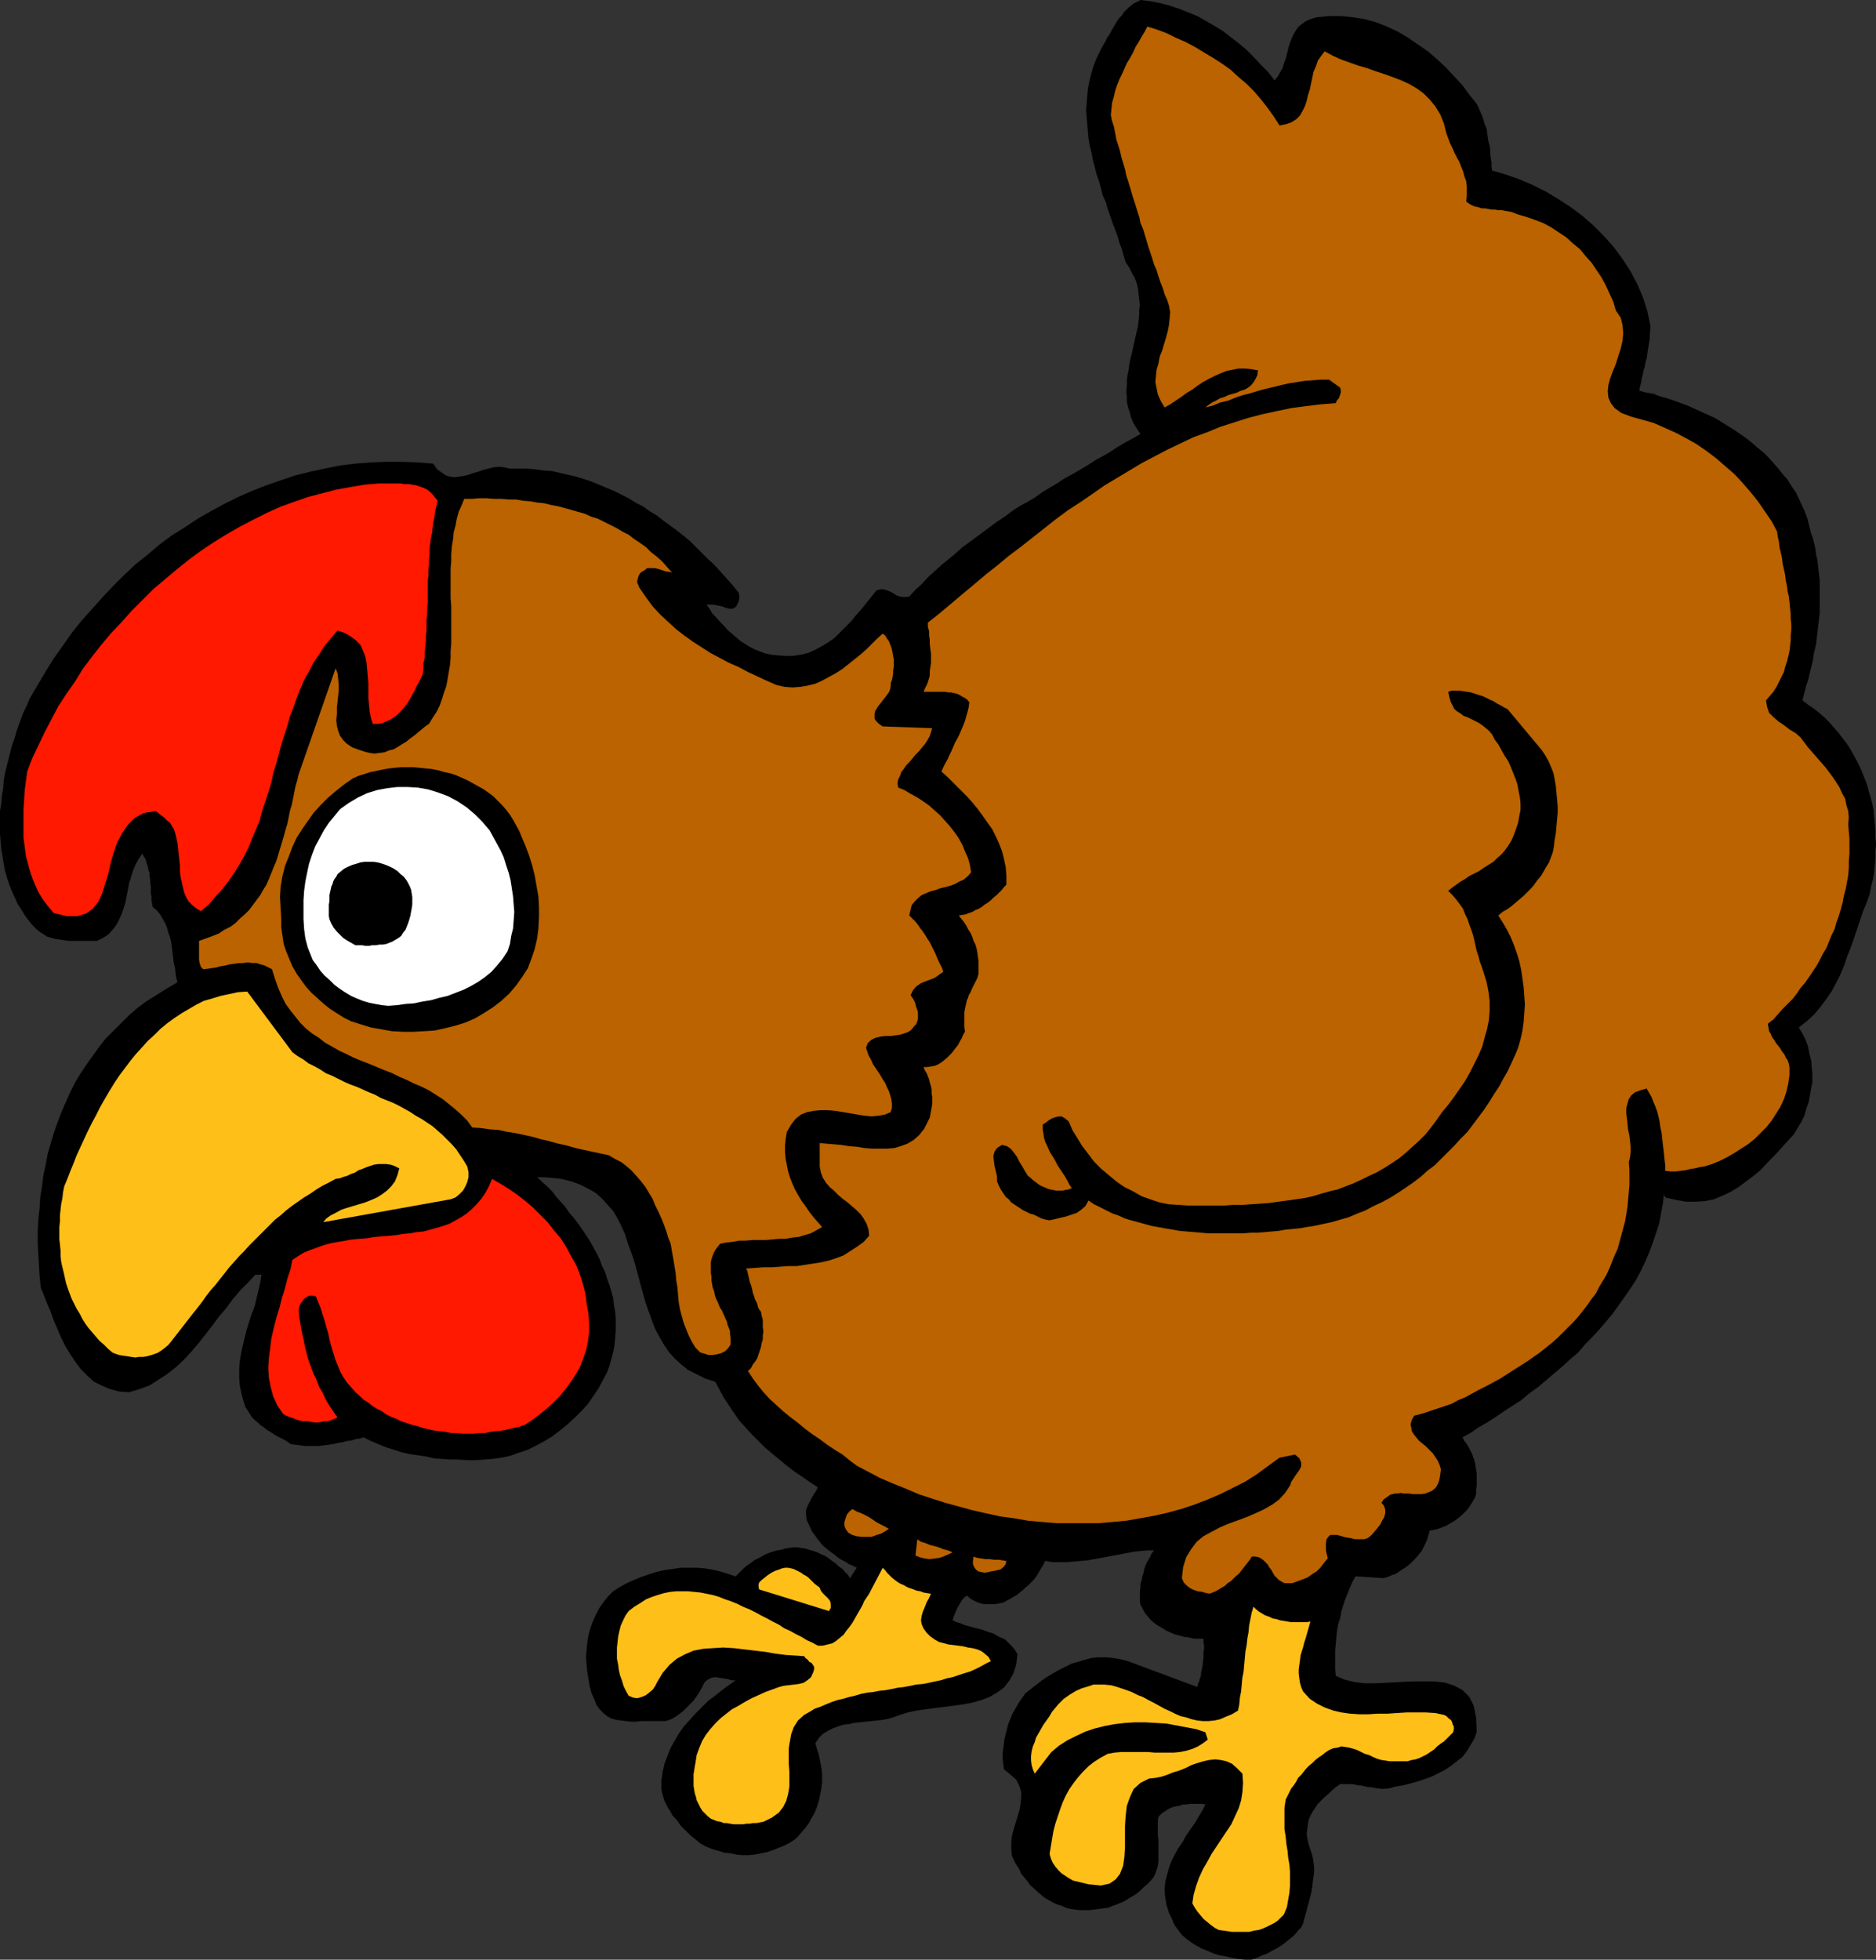 <?xml version="1.0" encoding="UTF-8" standalone="no"?>
<svg
   version="1.0"
   width="129.766mm"
   height="135.508mm"
   id="svg16"
   sodipodi:docname="Chicken 04.wmf"
   xmlns:inkscape="http://www.inkscape.org/namespaces/inkscape"
   xmlns:sodipodi="http://sodipodi.sourceforge.net/DTD/sodipodi-0.dtd"
   xmlns="http://www.w3.org/2000/svg"
   xmlns:svg="http://www.w3.org/2000/svg">
  <rect width="100%" height="100%" fill="#333333" stroke="none"/>
  <sodipodi:namedview
     id="namedview16"
     pagecolor="#ffffff"
     bordercolor="#000000"
     borderopacity="0.25"
     inkscape:showpageshadow="2"
     inkscape:pageopacity="0.0"
     inkscape:pagecheckerboard="0"
     inkscape:deskcolor="#d1d1d1"
     inkscape:document-units="mm" />
  <defs
     id="defs1">
    <pattern
       id="WMFhbasepattern"
       patternUnits="userSpaceOnUse"
       width="6"
       height="6"
       x="0"
       y="0" />
  </defs>
  <path
     style="fill:#000000;fill-opacity:1;fill-rule:evenodd;stroke:none"
     d="m 333.219,21.003 0.808,-0.969 0.646,-1.131 0.646,-1.131 0.323,-1.131 0.485,-1.293 0.323,-1.293 0.323,-1.293 0.323,-1.131 0.485,-1.293 0.485,-1.131 0.646,-1.131 0.646,-0.969 0.97,-0.808 1.131,-0.808 1.131,-0.485 1.616,-0.485 3.232,-0.323 h 3.232 l 3.07,0.323 3.07,0.485 2.909,0.808 2.909,1.131 2.747,1.293 2.747,1.616 2.586,1.777 2.586,1.777 2.424,2.1 2.262,2.1 2.262,2.423 2.101,2.262 1.778,2.423 1.939,2.423 0.485,0.969 0.485,1.131 0.485,1.131 0.323,0.969 0.323,1.131 0.485,1.131 0.162,1.131 0.162,1.131 0.162,1.131 0.323,1.131 0.162,1.131 v 1.131 l 0.162,1.131 0.162,0.969 v 1.131 l 0.162,0.969 3.394,0.969 3.717,1.293 3.394,1.454 3.555,1.777 3.232,1.939 3.232,2.1 3.232,2.423 2.747,2.423 2.747,2.747 2.586,2.908 2.262,3.07 2.101,3.231 1.778,3.393 1.454,3.393 1.131,3.554 0.808,3.878 v 0.969 l -0.162,1.131 v 1.131 l -0.162,1.131 -0.162,0.969 -0.162,0.969 -0.162,1.131 -0.162,1.131 -0.323,0.969 -0.162,1.131 -0.323,0.969 -0.162,0.969 -0.323,1.131 -0.162,1.131 -0.323,1.131 -0.162,0.969 1.778,0.485 1.939,0.323 1.616,0.646 1.778,0.485 1.939,0.646 1.778,0.646 1.778,0.646 1.778,0.808 1.778,0.808 1.778,0.808 1.778,0.808 1.616,0.969 1.778,1.131 1.616,0.969 1.616,1.131 1.616,1.131 1.454,1.131 1.454,1.292 1.616,1.293 1.293,1.292 1.293,1.454 1.293,1.454 1.131,1.454 1.293,1.454 0.97,1.616 1.131,1.616 0.808,1.616 0.808,1.777 0.808,1.777 0.646,1.777 0.485,1.939 0.485,1.939 0.485,1.293 0.323,1.293 0.323,1.454 0.162,1.454 0.323,1.293 0.162,1.292 0.162,1.454 0.162,1.454 0.162,1.293 v 1.454 1.293 1.454 1.454 1.292 1.454 l -0.162,1.454 -0.162,1.292 -0.162,1.454 -0.162,1.293 -0.162,1.454 -0.162,1.292 -0.323,1.454 -0.323,1.293 -0.162,1.454 -0.323,1.292 -0.323,1.293 -0.323,1.292 -0.323,1.454 -0.485,1.293 -0.323,1.292 -0.323,1.293 -0.323,1.292 1.454,1.131 1.454,0.969 1.454,1.131 1.454,1.292 1.131,1.131 1.131,1.293 1.293,1.454 0.97,1.292 1.131,1.454 0.97,1.454 0.808,1.454 0.808,1.454 0.808,1.616 0.646,1.454 0.646,1.616 0.646,1.616 0.485,1.777 0.485,1.616 0.485,1.777 0.323,1.616 0.162,1.777 0.162,1.777 0.162,1.777 v 1.777 l 0.162,1.939 -0.162,1.777 v 1.777 l -0.162,1.939 -0.162,1.777 -0.323,1.939 -0.485,1.777 -0.323,1.939 -0.808,2.262 -0.97,2.262 -0.808,2.423 -0.808,2.423 -0.808,2.423 -0.808,2.262 -0.97,2.423 -0.808,2.423 -0.97,2.262 -1.131,2.262 -1.131,2.1 -1.454,2.1 -1.454,1.939 -1.616,1.939 -1.939,1.777 -2.101,1.616 0.97,1.616 0.808,1.616 0.646,1.777 0.323,1.777 0.485,1.777 0.162,1.777 0.162,1.939 v 1.939 l -0.323,1.777 -0.323,1.777 -0.323,1.777 -0.646,1.777 -0.485,1.777 -0.808,1.616 -0.97,1.616 -0.97,1.616 -1.616,1.777 -1.778,1.939 -1.616,1.777 -1.778,1.777 -1.778,1.939 -1.939,1.616 -1.939,1.454 -1.939,1.454 -2.101,1.293 -2.101,0.969 -2.262,0.969 -2.424,0.485 -2.424,0.162 h -2.424 l -2.747,-0.485 -2.747,-0.646 -0.323,-0.808 -0.323,2.585 -0.485,2.585 -0.485,2.585 -0.808,2.423 -0.808,2.423 -0.97,2.585 -0.97,2.262 -1.131,2.423 -1.293,2.423 -1.454,2.262 -1.454,2.1 -1.616,2.262 -1.616,2.262 -1.616,1.939 -1.939,2.262 -1.778,1.939 -1.939,1.939 -1.778,2.1 -2.101,1.777 -2.101,1.939 -2.101,1.777 -2.101,1.777 -2.101,1.777 -2.262,1.616 -2.101,1.777 -2.262,1.454 -2.262,1.454 -2.101,1.454 -2.262,1.454 -2.262,1.293 -2.101,1.454 -2.101,1.131 0.485,0.969 0.646,0.808 0.485,0.808 0.485,0.969 0.485,0.969 0.323,0.969 0.323,0.969 0.162,0.969 0.162,1.131 0.162,0.969 v 0.969 1.131 0.969 l -0.162,1.131 v 1.131 l -0.323,0.969 -0.485,0.808 -0.485,0.808 -0.485,0.808 -0.646,0.808 -0.646,0.646 -0.646,0.646 -0.808,0.646 -0.808,0.646 -0.808,0.485 -0.808,0.485 -0.808,0.485 -0.808,0.323 -0.808,0.323 -0.97,0.323 -0.808,0.162 -0.97,0.162 -0.323,1.131 -0.323,1.131 -0.485,1.131 -0.485,0.969 -0.485,0.969 -0.808,0.969 -0.646,0.808 -0.808,0.808 -0.808,0.808 -0.808,0.646 -0.97,0.646 -0.97,0.646 -0.97,0.646 -0.97,0.323 -1.131,0.485 -1.131,0.323 -7.272,-0.485 -0.808,1.454 -0.646,1.454 -0.646,1.616 -0.646,1.616 -0.485,1.454 -0.485,1.616 -0.323,1.777 -0.485,1.454 -0.323,1.777 -0.162,1.616 -0.162,1.777 -0.162,1.616 v 1.777 1.616 1.777 l 0.162,1.616 2.262,0.969 2.586,0.646 2.747,0.323 h 2.909 l 3.232,-0.162 3.07,-0.162 3.07,-0.162 h 3.07 2.909 l 2.747,0.323 2.424,0.808 2.101,1.131 1.778,1.777 1.131,2.262 0.646,3.07 0.162,3.878 -0.646,1.777 -0.97,1.616 -0.97,1.616 -1.131,1.454 -1.454,1.131 -1.454,1.131 -1.616,1.131 -1.616,0.808 -1.939,0.969 -1.778,0.646 -1.939,0.646 -1.778,0.485 -1.939,0.485 -1.939,0.323 -1.778,0.485 -1.939,0.162 -0.646,-0.162 h -0.646 l -0.646,-0.162 -0.808,-0.162 H 357.782 l -0.646,-0.162 -0.808,-0.162 -0.646,-0.162 h -0.646 l -0.646,-0.162 -0.808,-0.162 h -0.646 -0.646 -0.646 -0.646 -0.646 l -1.131,0.808 -0.97,0.808 -0.97,0.969 -0.97,0.808 -0.97,0.969 -0.808,0.808 -0.646,0.969 -0.646,0.969 -0.646,1.131 -0.485,1.131 -0.162,1.131 -0.162,1.131 -0.162,1.292 0.162,1.293 0.323,1.454 0.485,1.454 0.323,0.969 0.323,1.292 0.162,1.131 0.162,1.131 v 1.292 l -0.162,1.293 -0.162,1.131 -0.162,1.292 -0.162,1.293 -0.323,1.292 -0.323,1.293 -0.323,1.131 -0.323,1.293 -0.323,1.131 -0.323,1.131 -0.323,1.293 -0.485,0.969 -0.808,0.808 -0.646,0.808 -0.808,0.808 -0.808,0.646 -0.808,0.646 -0.808,0.646 -0.97,0.646 -0.808,0.485 -0.97,0.485 -0.808,0.485 -0.97,0.485 -0.97,0.323 -0.97,0.485 -0.808,0.323 -0.97,0.323 h -1.778 l -1.616,-0.162 -1.778,-0.323 -1.454,-0.323 -1.778,-0.323 -1.616,-0.485 -1.454,-0.646 -1.616,-0.646 -1.454,-0.808 -1.293,-0.808 -1.293,-0.969 -1.131,-0.969 -0.97,-1.292 -0.97,-1.293 -0.646,-1.616 -0.808,-1.616 -0.646,-2.1 -0.323,-1.939 -0.162,-1.939 0.162,-1.939 0.485,-1.939 0.485,-1.777 0.646,-1.777 0.808,-1.616 0.97,-1.777 1.131,-1.616 0.97,-1.777 1.131,-1.616 1.131,-1.616 0.97,-1.616 0.97,-1.616 0.808,-1.616 -0.808,-0.162 h -0.808 -0.808 -0.808 -0.808 l -0.97,0.162 h -0.808 l -0.97,0.323 -0.808,0.162 -0.808,0.162 -0.808,0.323 -0.646,0.323 -0.646,0.485 -0.646,0.323 -0.646,0.646 -0.485,0.485 -0.162,1.131 v 1.293 1.131 1.131 l 0.162,1.293 v 1.131 1.131 1.293 1.131 1.131 l -0.162,1.131 -0.323,0.969 -0.323,0.969 -0.485,0.969 -0.808,0.969 -0.808,0.808 -0.97,0.808 -0.808,0.808 -0.97,0.808 -0.97,0.646 -1.131,0.646 -0.97,0.646 -1.131,0.485 -1.131,0.485 -0.97,0.323 -1.131,0.485 -1.293,0.162 -1.131,0.162 -1.293,0.162 -1.293,0.162 h -1.131 -1.293 l -1.293,-0.162 -1.131,-0.162 -1.293,-0.323 -0.97,-0.485 -1.131,-0.323 -1.131,-0.485 -1.131,-0.646 -1.131,-0.646 -0.97,-0.808 -0.97,-0.808 -0.808,-0.808 -0.97,-0.808 -0.808,-1.131 -0.808,-0.969 -0.808,-0.969 -0.485,-1.131 -1.131,-1.777 -0.808,-1.777 -0.162,-1.616 v -1.777 l 0.162,-1.777 0.485,-1.777 0.485,-1.616 0.485,-1.616 0.485,-1.616 0.323,-1.777 0.162,-1.616 v -1.454 l -0.485,-1.616 -0.808,-1.616 -1.454,-1.293 -1.778,-1.454 -0.162,-1.454 -0.162,-1.292 v -1.293 l 0.162,-1.292 0.162,-1.293 0.162,-1.292 0.323,-1.293 0.323,-1.292 0.323,-1.293 0.485,-1.131 0.485,-1.293 0.646,-1.131 0.646,-1.131 0.646,-1.131 0.808,-1.131 0.808,-1.131 1.454,-1.131 1.454,-1.131 1.454,-1.131 1.454,-0.969 1.616,-0.969 1.454,-0.808 1.616,-0.808 1.616,-0.808 1.778,-0.485 1.616,-0.485 1.778,-0.485 1.778,-0.162 h 1.939 l 1.778,0.162 1.939,0.323 1.939,0.485 18.261,6.786 0.162,-0.808 0.323,-0.646 0.162,-0.808 0.323,-0.646 v -0.808 l 0.162,-0.646 0.162,-0.808 0.162,-0.808 v -0.808 l 0.162,-0.808 v -0.808 -0.808 l 0.162,-0.808 v -0.808 l -0.162,-0.808 v -0.969 h -1.131 -1.293 l -1.293,-0.323 -1.293,-0.162 -1.131,-0.323 -1.293,-0.323 -1.131,-0.485 -1.131,-0.485 -0.97,-0.646 -1.131,-0.646 -0.97,-0.646 -0.97,-0.808 -0.808,-0.969 -0.808,-0.969 -0.485,-0.969 -0.646,-1.131 -0.162,-0.969 v -0.808 -0.969 -0.969 l 0.162,-0.808 v -0.969 l 0.323,-0.969 0.162,-0.969 0.323,-0.969 0.162,-0.808 0.323,-0.969 0.323,-0.808 0.485,-0.808 0.485,-0.808 0.323,-0.808 0.646,-0.808 h -1.778 l -1.778,0.162 -1.616,0.162 -1.778,0.323 -1.616,0.323 -1.778,0.323 -1.616,0.323 -1.778,0.323 -1.778,0.323 -1.778,0.323 -1.778,0.162 -1.778,0.162 -1.939,0.162 h -1.778 -1.939 l -1.939,-0.323 -0.485,0.969 -0.485,0.808 -0.485,0.808 -0.485,0.808 -0.485,0.808 -0.646,0.808 -0.646,0.646 -0.646,0.646 -0.808,0.646 -0.646,0.646 -0.808,0.646 -0.808,0.646 -0.808,0.485 -0.808,0.485 -0.97,0.485 -0.808,0.485 -1.293,0.323 -1.293,0.162 h -1.293 -1.293 l -1.293,-0.323 -1.131,-0.485 -1.131,-0.646 -0.97,-0.808 -0.808,0.646 -0.485,0.646 -0.485,0.808 -0.485,0.808 -0.485,0.969 -0.323,0.808 -0.323,0.808 -0.323,0.969 0.97,0.485 1.131,0.323 1.131,0.485 1.293,0.323 1.131,0.323 1.293,0.323 1.131,0.323 1.293,0.485 1.131,0.323 1.131,0.646 0.97,0.485 1.131,0.485 0.808,0.808 0.97,0.969 0.808,0.969 0.646,1.131 -0.323,2.747 -0.808,2.423 -1.131,1.939 -1.293,1.616 -1.778,1.293 -1.939,1.131 -2.101,0.808 -2.262,0.646 -2.424,0.485 -2.424,0.323 -2.424,0.323 -2.586,0.323 -2.424,0.323 -2.262,0.323 -2.424,0.485 -2.101,0.646 -1.293,0.485 -1.454,0.485 -1.616,0.323 -1.454,0.162 -1.454,0.162 -1.616,0.162 -1.454,0.162 -1.616,0.162 -1.454,0.323 -1.454,0.162 -1.454,0.485 -1.293,0.485 -1.293,0.646 -1.293,0.808 -0.97,0.969 -0.97,1.454 0.485,1.616 0.485,1.616 0.323,1.616 0.323,1.777 0.162,1.616 v 1.777 l -0.162,1.616 -0.323,1.616 -0.323,1.616 -0.485,1.616 -0.646,1.616 -0.808,1.454 -0.808,1.454 -0.97,1.293 -1.131,1.292 -1.131,1.293 -1.454,0.969 -1.454,0.808 -1.616,0.646 -1.616,0.646 -1.454,0.485 -1.616,0.323 -1.616,0.323 -1.616,0.162 h -1.616 l -1.616,-0.162 -1.454,-0.323 -1.616,-0.162 -1.616,-0.485 -1.616,-0.485 -1.616,-0.646 -1.454,-0.808 -0.97,-0.808 -0.808,-0.646 -0.97,-0.808 -0.808,-0.808 -0.808,-0.808 -0.808,-0.808 -0.646,-0.969 -0.646,-0.808 -0.808,-0.808 -0.485,-0.969 -0.646,-0.969 -0.485,-0.969 -0.485,-0.969 -0.323,-0.969 -0.323,-1.131 -0.162,-0.969 v -2.262 l 0.323,-2.262 0.485,-2.1 0.808,-2.1 0.808,-2.1 1.131,-1.939 1.131,-1.939 1.293,-1.777 1.616,-1.777 1.454,-1.616 1.616,-1.616 1.616,-1.616 1.778,-1.292 1.778,-1.454 1.778,-1.293 1.778,-1.292 h -1.131 l -0.97,-0.323 -1.131,-0.162 -0.97,-0.162 -1.131,-0.162 -0.97,0.162 -0.97,0.485 -0.808,0.646 -0.808,1.616 -0.97,1.616 -1.131,1.616 -1.293,1.293 -1.454,1.454 -1.454,1.131 -1.616,0.969 -1.454,0.485 h -1.131 -1.293 -1.131 -1.454 -1.293 l -1.454,0.162 h -1.293 l -1.454,-0.162 -1.293,-0.162 -1.131,-0.162 -1.293,-0.323 -1.131,-0.646 -0.97,-0.808 -0.97,-0.969 -0.808,-1.131 -0.485,-1.292 -0.808,-1.777 -0.485,-1.777 -0.323,-1.939 -0.323,-1.939 -0.162,-1.777 -0.162,-1.939 0.162,-2.1 0.162,-1.777 0.323,-1.939 0.485,-1.777 0.646,-1.777 0.808,-1.777 0.808,-1.616 1.131,-1.616 1.293,-1.616 1.293,-1.292 1.778,-1.131 1.778,-0.969 1.778,-0.808 1.939,-0.808 1.939,-0.646 1.939,-0.646 2.101,-0.485 2.262,-0.323 2.101,-0.323 h 2.101 2.101 l 2.101,0.162 1.939,0.323 2.101,0.485 2.101,0.646 1.939,0.646 0.646,-0.646 0.808,-0.808 0.808,-0.808 0.808,-0.646 0.97,-0.646 0.808,-0.646 0.97,-0.485 0.97,-0.485 0.808,-0.485 1.131,-0.485 0.97,-0.323 1.131,-0.323 0.97,-0.162 1.131,-0.323 0.97,-0.162 1.131,-0.162 h 1.131 l 0.97,0.162 1.131,0.162 0.97,0.323 1.131,0.323 0.97,0.323 0.97,0.485 1.131,0.485 0.97,0.646 0.808,0.646 0.97,0.646 0.808,0.808 0.97,0.646 0.646,0.808 0.808,0.808 0.485,0.808 1.778,-2.747 -0.97,-0.485 -1.131,-0.485 -0.97,-0.646 -0.97,-0.485 -0.97,-0.646 -0.97,-0.808 -0.97,-0.646 -0.97,-0.808 -0.97,-0.808 -0.646,-0.808 -0.808,-0.969 -0.646,-0.969 -0.646,-0.808 -0.485,-0.969 -0.485,-1.131 -0.485,-0.969 -0.162,-1.454 v -1.131 l 0.323,-0.969 0.485,-0.969 0.485,-0.969 0.646,-1.131 0.646,-0.969 0.485,-0.969 -1.939,-1.293 -2.101,-1.454 -1.939,-1.292 -2.101,-1.616 -1.778,-1.454 -1.939,-1.616 -1.939,-1.616 -1.778,-1.777 -1.778,-1.777 -1.616,-1.777 -1.616,-1.777 -1.454,-2.1 -1.293,-1.939 -1.293,-1.939 -1.131,-2.1 -1.131,-2.1 -2.586,-0.808 -2.262,-1.131 -2.262,-1.131 -1.778,-1.454 -1.778,-1.616 -1.454,-1.616 -1.293,-1.939 -1.131,-1.939 -1.131,-2.1 -0.808,-2.1 -0.808,-2.262 -0.808,-2.262 -0.646,-2.262 -0.646,-2.262 -0.646,-2.423 -0.646,-2.423 -0.646,-2.262 -0.808,-2.262 -0.808,-2.262 -0.646,-2.1 -0.97,-2.1 -0.97,-1.939 -1.131,-1.939 -1.454,-1.616 -1.454,-1.616 -1.616,-1.454 -1.939,-1.131 -2.262,-1.131 -2.262,-0.808 -2.586,-0.646 -3.07,-0.323 -3.232,-0.162 1.293,1.293 1.293,1.131 1.293,1.292 1.131,1.454 1.131,1.293 1.293,1.454 0.97,1.454 1.293,1.454 0.97,1.293 1.131,1.616 0.97,1.454 0.97,1.454 0.97,1.777 0.808,1.454 0.808,1.616 0.646,1.777 0.808,1.616 0.485,1.616 0.646,1.777 0.485,1.616 0.485,1.777 0.162,1.777 0.323,1.616 0.162,1.777 v 1.777 1.777 l -0.162,1.777 -0.162,1.777 -0.323,1.777 -0.485,1.777 -0.485,1.777 -0.646,1.777 -1.131,2.1 -1.131,2.1 -1.293,1.939 -1.454,2.1 -1.616,1.777 -1.778,1.777 -1.939,1.777 -1.778,1.454 -2.101,1.616 -2.101,1.293 -2.101,1.131 -2.262,1.131 -2.424,0.808 -2.262,0.808 -2.262,0.485 -2.424,0.323 -2.101,0.162 -2.262,0.162 h -2.101 l -2.262,-0.162 h -2.101 l -2.262,-0.162 -2.101,-0.162 -2.101,-0.485 -2.101,-0.323 -2.262,-0.323 -2.101,-0.485 -1.939,-0.646 -2.101,-0.646 -1.939,-0.808 -1.939,-0.808 -1.939,-0.969 -0.97,0.323 -1.131,0.162 -0.97,0.323 -1.293,0.162 -1.131,0.323 -1.131,0.162 -1.293,0.323 -1.131,0.162 -1.293,0.162 -1.293,0.162 H 82.254 80.962 79.669 l -1.131,-0.162 -1.293,-0.162 -1.293,-0.162 -0.808,-0.646 -0.808,-0.485 -0.97,-0.485 -0.97,-0.485 -0.808,-0.485 -0.97,-0.646 -0.808,-0.485 -0.808,-0.646 -0.97,-0.646 -0.646,-0.646 -0.808,-0.646 -0.808,-0.808 -0.485,-0.808 -0.485,-0.808 -0.646,-0.969 -0.323,-0.969 -0.646,-2.262 -0.485,-2.262 -0.162,-2.1 v -2.262 l 0.162,-2.1 0.323,-2.1 0.485,-2.1 0.485,-2.1 0.485,-1.939 0.646,-2.1 0.646,-1.939 0.808,-2.1 0.485,-2.1 0.485,-1.939 0.485,-2.1 0.323,-2.1 h -1.616 l -1.939,2.1 -2.101,2.1 -1.778,2.1 -1.778,2.423 -1.939,2.262 -1.778,2.423 -1.778,2.262 -1.778,2.262 -1.939,2.262 -1.939,2.1 -2.101,1.939 -2.262,1.777 -2.262,1.454 -2.262,1.454 -2.586,0.969 -2.747,0.808 -2.586,-0.162 -2.424,-0.646 -2.262,-0.969 -1.939,-0.969 -1.778,-1.616 -1.616,-1.616 -1.454,-1.939 -1.293,-1.939 -1.293,-2.1 -1.131,-2.262 -0.97,-2.262 -0.97,-2.262 -0.808,-2.262 -0.97,-2.262 -0.808,-2.1 -0.808,-1.939 -0.323,-3.07 -0.162,-2.908 -0.162,-2.908 -0.162,-2.908 v -2.908 l 0.162,-3.07 0.323,-2.908 0.162,-2.747 0.485,-3.07 0.323,-2.747 0.646,-2.908 0.485,-2.747 0.808,-2.747 0.808,-2.747 0.97,-2.747 0.97,-2.585 1.131,-2.585 1.131,-2.585 1.293,-2.585 1.454,-2.423 1.616,-2.423 1.616,-2.262 1.616,-2.262 1.778,-2.262 2.101,-2.1 2.101,-2.1 1.939,-1.939 2.262,-1.939 2.424,-1.777 2.586,-1.616 2.586,-1.616 2.747,-1.616 -0.323,-1.293 -0.162,-1.292 -0.162,-1.293 -0.323,-1.292 -0.162,-1.454 -0.162,-1.293 -0.162,-1.292 -0.162,-1.293 -0.323,-1.292 -0.485,-1.293 -0.323,-1.292 -0.485,-1.131 -0.646,-1.131 -0.646,-1.131 -0.97,-1.131 -0.97,-0.808 -0.162,-0.969 -0.162,-0.808 v -0.969 l -0.162,-0.808 v -0.969 -0.808 l -0.162,-0.969 v -0.808 l -0.162,-0.969 v -0.808 l -0.323,-0.808 -0.162,-0.969 -0.323,-0.808 -0.162,-0.808 -0.485,-0.808 -0.485,-0.808 -0.97,1.454 -0.808,1.454 -0.646,1.616 -0.485,1.616 -0.485,1.454 -0.323,1.777 -0.323,1.616 -0.323,1.616 -0.485,1.616 -0.485,1.454 -0.646,1.454 -0.646,1.292 -0.97,1.293 -1.131,1.292 -1.454,0.969 -1.616,0.808 H 24.078 22.786 21.654 20.362 19.23 17.938 l -1.131,-0.162 -1.131,-0.162 -1.131,-0.162 -1.131,-0.323 -1.131,-0.323 -0.97,-0.646 -0.808,-0.485 L 9.534,242.829 8.565,241.86 7.757,240.891 6.626,239.437 5.656,237.821 4.686,236.367 3.878,234.59 3.07,232.813 2.424,231.197 1.778,229.258 1.293,227.481 0.97,225.704 0.646,223.765 0.323,221.826 0.162,219.887 0,217.949 v -1.939 -2.1 -1.939 l 0.323,-1.939 0.162,-2.1 0.323,-1.777 0.162,-2.1 0.323,-1.939 0.485,-1.939 0.485,-1.939 0.485,-1.939 0.485,-1.777 0.646,-1.777 0.485,-1.777 0.646,-1.777 0.646,-1.777 0.646,-1.616 0.808,-1.616 0.646,-1.616 2.101,-3.554 2.101,-3.554 2.101,-3.393 2.424,-3.393 2.262,-3.231 2.586,-3.231 2.747,-3.07 2.747,-3.07 2.747,-2.908 2.909,-2.908 2.909,-2.747 3.232,-2.585 3.07,-2.585 3.232,-2.423 3.394,-2.1 3.394,-2.262 3.394,-1.939 3.555,-1.939 3.555,-1.777 3.717,-1.616 3.717,-1.454 3.717,-1.293 3.878,-1.292 3.878,-0.969 3.717,-0.808 4.04,-0.808 3.878,-0.485 4.202,-0.323 4.04,-0.162 h 4.04 l 4.202,0.162 4.04,0.323 0.97,1.454 1.131,0.808 1.131,0.808 1.131,0.323 1.293,0.162 0.97,-0.162 1.293,-0.162 1.293,-0.323 1.293,-0.485 1.293,-0.323 1.293,-0.485 1.293,-0.323 1.293,-0.323 1.454,-0.162 1.454,0.162 1.293,0.323 h 2.262 2.262 l 2.101,0.162 2.262,0.323 2.262,0.162 2.101,0.485 2.101,0.485 2.101,0.485 2.101,0.646 1.939,0.646 1.939,0.808 1.939,0.808 1.939,0.808 1.939,0.969 1.939,0.969 1.778,1.131 1.939,0.969 1.778,1.293 1.939,1.131 1.616,1.293 1.778,1.292 1.778,1.293 1.616,1.292 1.778,1.454 1.616,1.616 1.454,1.454 1.616,1.616 1.616,1.454 1.616,1.777 1.454,1.616 1.454,1.616 1.454,1.777 0.485,0.646 0.162,0.646 v 0.808 l -0.162,0.808 -0.323,0.646 -0.323,0.646 -0.646,0.485 -0.808,0.162 -0.646,-0.162 -0.808,-0.162 -0.646,-0.323 -0.808,-0.162 -0.808,-0.162 -0.808,-0.162 h -0.808 -0.97 l 0.808,1.131 0.646,1.131 0.97,0.969 0.97,1.131 1.131,1.131 0.97,1.131 1.131,0.969 1.131,0.969 1.131,0.969 1.293,0.808 1.293,0.808 1.293,0.646 1.293,0.485 1.293,0.485 1.454,0.323 1.454,0.162 2.262,0.162 h 2.101 l 2.101,-0.323 1.939,-0.485 1.778,-0.808 1.778,-0.969 1.616,-0.969 1.616,-1.131 1.454,-1.454 1.454,-1.454 1.454,-1.454 1.293,-1.616 1.454,-1.616 1.293,-1.616 1.293,-1.616 1.293,-1.616 1.293,-0.323 0.97,0.162 0.97,0.323 0.97,0.485 0.97,0.646 0.97,0.323 1.131,0.162 1.293,-0.162 1.616,-1.777 1.616,-1.454 1.616,-1.777 1.778,-1.616 1.778,-1.616 1.778,-1.454 1.778,-1.454 1.778,-1.616 1.778,-1.293 1.939,-1.454 1.778,-1.292 1.939,-1.454 1.778,-1.293 1.939,-1.292 1.939,-1.454 1.939,-1.293 2.101,-1.131 1.939,-1.131 1.778,-1.293 2.101,-1.292 1.939,-1.131 1.939,-1.293 2.101,-1.131 1.939,-1.131 1.939,-1.131 1.939,-1.292 2.101,-1.131 1.939,-1.131 1.939,-1.292 1.939,-1.131 2.101,-1.131 1.939,-1.131 -0.97,-1.454 -0.808,-1.292 -0.646,-1.454 -0.323,-1.293 -0.485,-1.454 -0.323,-1.454 v -1.293 l -0.162,-1.454 0.162,-1.454 v -1.454 l 0.162,-1.293 0.323,-1.454 0.162,-1.454 0.323,-1.454 0.323,-1.293 0.323,-1.454 0.323,-1.454 0.323,-1.454 0.323,-1.454 0.323,-1.293 0.162,-1.454 0.162,-1.454 v -1.293 l 0.162,-1.454 -0.162,-1.454 -0.162,-1.293 -0.162,-1.454 -0.323,-1.454 -0.485,-1.293 -0.808,-1.454 -0.646,-1.293 -0.97,-1.454 -0.485,-1.616 -0.485,-1.777 -0.646,-1.616 -0.485,-1.777 -0.646,-1.777 -0.646,-1.616 -0.646,-1.939 -0.646,-1.777 -0.485,-1.777 -0.808,-1.777 -0.485,-1.939 -0.485,-1.777 -0.646,-1.777 -0.485,-1.939 -0.485,-1.777 -0.323,-1.939 -0.485,-1.777 -0.323,-1.939 -0.162,-1.777 -0.162,-1.939 -0.162,-1.939 -0.162,-1.777 0.162,-1.777 0.162,-1.939 0.162,-1.777 0.323,-1.777 0.485,-1.939 0.485,-1.777 0.646,-1.777 0.808,-1.777 0.97,-1.939 0.97,-1.616 0.323,-0.808 0.485,-0.646 0.485,-0.808 0.323,-0.646 0.485,-0.808 0.485,-0.808 0.485,-0.808 0.485,-0.646 0.646,-0.646 0.485,-0.808 0.646,-0.646 0.646,-0.646 0.646,-0.485 0.808,-0.646 0.808,-0.323 L 298.152,0 l 2.586,0.323 2.586,0.485 2.424,0.646 2.424,0.808 2.424,0.969 2.424,0.969 2.262,1.293 2.262,1.293 2.101,1.293 2.101,1.616 2.101,1.616 2.101,1.777 1.939,1.939 1.778,1.939 1.939,1.939 z"
     id="path1" />
  <path
     style="fill:#ba6300;fill-opacity:1;fill-rule:evenodd;stroke:none"
     d="m 334.512,32.797 1.616,-0.323 1.454,-0.485 1.293,-0.808 0.97,-0.969 0.646,-1.131 0.646,-1.293 0.485,-1.454 0.323,-1.454 0.485,-1.454 0.323,-1.616 0.323,-1.454 0.323,-1.616 0.646,-1.454 0.485,-1.454 0.808,-1.131 0.97,-1.293 2.101,1.131 2.101,0.969 2.262,0.808 2.262,0.808 2.262,0.646 2.262,0.808 2.424,0.808 2.262,0.808 2.101,0.808 2.101,0.969 1.939,1.131 1.778,1.293 1.616,1.616 1.454,1.777 1.293,2.1 0.97,2.423 0.323,1.293 0.323,1.293 0.485,1.293 0.485,1.293 0.646,1.293 0.485,1.131 0.646,1.293 0.646,1.131 0.485,1.293 0.485,1.131 0.323,1.293 0.485,1.293 0.162,1.293 v 1.293 1.293 l -0.162,1.454 0.646,0.485 0.808,0.485 0.808,0.323 0.808,0.162 0.97,0.323 h 0.808 l 0.97,0.162 0.808,0.162 h 0.97 l 0.808,0.162 h 0.97 l 0.808,0.162 0.97,0.162 0.808,0.162 0.808,0.323 0.808,0.323 2.262,0.646 2.262,0.808 2.101,0.808 2.101,1.131 1.939,1.293 1.939,1.293 1.778,1.616 1.778,1.454 1.454,1.777 1.616,1.777 1.293,1.939 1.293,1.939 1.131,2.1 0.97,2.1 0.97,2.1 0.646,2.262 1.293,1.939 0.485,1.939 0.162,2.1 -0.162,1.939 -0.485,2.1 -0.646,1.939 -0.646,2.1 -0.808,1.939 -0.646,1.777 -0.485,1.777 -0.162,1.616 0.162,1.616 0.646,1.454 0.97,1.293 1.778,1.292 2.586,0.969 2.909,0.808 2.909,0.808 2.909,1.292 2.909,1.293 2.747,1.454 2.586,1.454 2.586,1.777 2.586,1.939 2.424,2.1 2.424,2.1 2.101,2.262 2.101,2.423 1.939,2.423 1.778,2.585 1.778,2.585 1.454,2.747 0.162,1.293 0.323,1.454 0.162,1.454 0.323,1.292 0.323,1.454 0.162,1.454 0.323,1.454 0.323,1.454 0.162,1.454 0.323,1.454 0.162,1.454 0.323,1.293 0.162,1.454 0.162,1.616 0.162,1.454 v 1.292 l 0.162,1.454 v 1.454 l -0.162,1.454 v 1.292 l -0.162,1.454 -0.162,1.293 -0.323,1.454 -0.323,1.292 -0.485,1.454 -0.323,1.293 -0.646,1.292 -0.646,1.293 -0.646,1.292 -0.808,1.293 -0.97,1.131 -0.97,1.131 0.323,1.777 0.485,1.454 1.131,1.131 1.293,1.131 1.454,0.969 1.454,1.131 1.616,0.969 1.293,1.131 0.97,1.293 0.97,1.292 1.131,1.293 1.131,1.292 1.131,1.293 1.131,1.292 0.97,1.293 0.97,1.293 0.97,1.454 0.808,1.293 0.646,1.454 0.808,1.454 0.323,1.616 0.485,1.616 0.162,1.777 -0.162,1.616 0.162,1.939 0.162,1.939 v 1.939 1.939 l -0.162,1.939 v 1.777 l -0.162,1.939 -0.323,1.777 -0.323,1.777 -0.485,1.777 -0.323,1.777 -0.485,1.777 -0.485,1.616 -0.646,1.777 -0.485,1.777 -0.808,1.616 -0.646,1.616 -0.646,1.616 -0.97,1.616 -0.808,1.616 -0.808,1.454 -0.97,1.454 -0.97,1.454 -1.131,1.616 -1.131,1.293 -0.97,1.454 -1.131,1.454 -1.293,1.292 -1.293,1.293 -1.293,1.454 -1.131,1.292 -1.454,1.131 0.162,0.969 0.162,0.969 0.485,0.808 0.323,0.808 0.485,0.646 0.485,0.808 0.646,0.808 0.485,0.646 0.485,0.808 0.646,0.808 0.323,0.808 0.485,0.646 0.323,0.969 0.162,0.969 v 0.969 0.969 l -0.323,2.262 -0.485,2.1 -0.646,1.939 -0.97,2.1 -1.131,1.777 -1.131,1.777 -1.293,1.616 -1.616,1.616 -1.454,1.454 -1.778,1.454 -1.778,1.131 -1.778,1.131 -1.939,1.131 -1.939,0.969 -1.939,0.808 -2.101,0.646 -1.131,0.162 -1.293,0.323 -1.131,0.162 -1.293,0.323 -1.293,0.162 -1.293,0.162 h -1.293 l -1.454,-0.162 v -1.454 l -0.162,-1.293 -0.162,-1.616 -0.162,-1.454 -0.162,-1.292 -0.162,-1.454 -0.162,-1.454 -0.323,-1.454 -0.162,-1.292 -0.323,-1.454 -0.323,-1.293 -0.485,-1.292 -0.485,-1.131 -0.485,-1.293 -0.646,-1.131 -0.646,-1.131 -1.778,0.485 -1.293,0.485 -0.97,0.808 -0.646,0.969 -0.323,1.131 -0.323,1.131 v 1.454 l 0.162,1.293 0.162,1.454 0.162,1.616 0.323,1.454 0.162,1.454 0.162,1.454 v 1.454 l -0.162,1.293 -0.323,1.292 0.162,1.939 v 1.939 1.939 l -0.162,2.1 -0.162,1.777 -0.162,1.939 -0.323,1.939 -0.323,1.939 -0.485,1.777 -0.485,1.777 -0.485,1.777 -0.485,1.777 -0.808,1.777 -0.646,1.616 -0.646,1.616 -0.808,1.777 -0.97,1.616 -0.97,1.616 -0.808,1.616 -1.131,1.454 -1.131,1.616 -1.131,1.454 -1.131,1.454 -1.293,1.454 -1.454,1.454 -1.293,1.293 -1.454,1.454 -1.454,1.292 -1.616,1.293 -1.616,1.292 -1.616,1.131 -1.616,1.131 -1.778,1.131 -1.778,1.131 -1.778,1.131 -1.778,1.131 -1.778,0.969 -1.778,0.969 -1.939,0.969 -1.778,0.969 -1.778,0.969 -1.939,0.808 -1.778,0.969 -1.939,0.646 -1.939,0.646 -1.939,0.646 -1.939,0.646 -1.939,0.485 -0.646,1.131 -0.323,1.131 0.162,0.808 0.162,0.969 0.485,0.808 0.646,0.808 0.808,0.969 0.808,0.646 0.97,0.808 0.97,0.969 0.808,0.808 0.646,0.969 0.646,0.969 0.485,1.131 0.323,1.131 -0.162,1.293 -0.162,0.969 -0.162,0.808 -0.323,0.808 -0.485,0.808 -0.485,0.485 -0.646,0.485 -0.808,0.323 -0.808,0.323 -0.97,0.162 h -0.808 -0.808 -0.808 l -0.808,-0.162 h -0.808 -0.808 l -0.646,-0.162 -0.646,0.162 h -0.808 l -0.646,0.162 -0.646,0.162 -0.646,0.485 -0.485,0.323 -0.646,0.485 -0.485,0.808 0.646,0.808 0.323,0.969 v 0.969 l -0.323,1.131 -0.485,0.808 -0.485,0.969 -0.646,0.808 -0.646,0.808 -0.97,1.131 -0.97,0.808 -0.97,0.323 h -1.293 -1.131 l -1.293,-0.323 -1.131,-0.162 -1.131,-0.323 -1.131,-0.323 h -0.808 -0.97 l -0.485,0.485 -0.485,0.646 -0.162,1.131 v 1.777 l 0.485,2.1 -0.97,1.131 -0.97,1.293 -0.97,0.969 -1.293,0.808 -1.131,0.808 -1.293,0.485 -1.293,0.485 -1.293,0.485 h -1.131 -0.97 l -0.646,-0.323 -0.808,-0.485 -0.485,-0.485 -0.646,-0.646 -0.485,-0.808 -0.323,-0.646 -0.646,-0.808 -0.323,-0.646 -0.646,-0.646 -0.485,-0.485 -0.646,-0.485 -0.646,-0.323 -0.808,-0.162 h -0.97 l -0.485,0.808 -0.485,0.646 -0.646,0.808 -0.485,0.646 -0.646,0.808 -0.646,0.808 -0.808,0.646 -0.646,0.646 -0.646,0.646 -0.808,0.485 -0.646,0.646 -0.808,0.485 -0.808,0.485 -0.808,0.485 -0.808,0.323 -0.808,0.323 -0.97,-0.162 -1.131,-0.323 -1.131,-0.162 -0.97,-0.323 -0.97,-0.485 -0.808,-0.646 -0.808,-0.808 -0.485,-1.131 0.323,-2.908 0.808,-2.585 1.293,-2.1 1.454,-1.939 1.778,-1.454 2.101,-1.131 2.101,-1.131 2.262,-0.969 2.262,-0.808 2.586,-0.969 2.262,-0.969 2.101,-0.969 2.262,-1.293 1.778,-1.292 1.616,-1.777 1.293,-1.939 0.323,-0.969 0.646,-0.969 0.646,-0.969 0.808,-1.131 0.485,-0.969 v -0.969 l -0.485,-1.131 -1.131,-0.969 -4.04,0.808 -2.909,2.1 -3.07,2.262 -3.07,1.939 -3.232,1.616 -3.232,1.616 -3.394,1.454 -3.394,1.292 -3.394,1.131 -3.555,0.969 -3.555,0.808 -3.555,0.646 -3.717,0.646 -3.555,0.323 -3.717,0.323 h -3.717 -3.717 -3.555 l -3.878,-0.323 -3.555,-0.323 -3.717,-0.646 -3.555,-0.485 -3.717,-0.808 -3.555,-0.808 -3.555,-0.969 -3.555,-0.969 -3.555,-1.131 -3.394,-1.131 -3.394,-1.454 -3.232,-1.292 -3.394,-1.454 -3.07,-1.616 -3.07,-1.616 -1.939,-1.454 -1.778,-1.454 -2.101,-1.293 -1.939,-1.292 -1.939,-1.454 -1.939,-1.293 -1.939,-1.454 -1.939,-1.616 -1.939,-1.454 -1.778,-1.454 -1.778,-1.616 -1.778,-1.616 -1.616,-1.777 -1.454,-1.777 -1.293,-1.777 -1.293,-1.939 0.808,-0.808 0.485,-0.969 0.646,-0.808 0.485,-0.808 0.323,-0.969 0.323,-0.969 0.323,-0.969 0.162,-0.969 0.323,-0.969 v -1.131 l 0.162,-0.969 -0.162,-1.131 v -0.969 -0.969 l -0.323,-1.131 -0.162,-0.969 -0.485,-0.646 -0.323,-0.646 -0.162,-0.808 -0.323,-0.646 -0.323,-0.646 -0.162,-0.646 -0.323,-0.808 -0.162,-0.808 -0.162,-0.646 -0.162,-0.646 -0.323,-0.808 -0.162,-0.646 -0.162,-0.808 -0.162,-0.646 -0.162,-0.808 -0.323,-0.646 2.262,-0.162 2.101,-0.162 h 2.262 l 2.262,-0.162 2.101,-0.162 h 2.262 l 2.101,-0.323 2.101,-0.323 2.101,-0.323 2.101,-0.485 1.939,-0.646 1.778,-0.646 1.778,-1.131 1.778,-1.131 1.778,-1.293 1.454,-1.616 -0.162,-1.616 -0.485,-1.454 -0.808,-1.454 -0.808,-1.131 -1.131,-1.131 -1.131,-0.969 -1.131,-0.969 -1.293,-0.969 -1.131,-0.969 -1.131,-1.131 -1.131,-0.969 -0.97,-1.131 -0.808,-1.293 -0.485,-1.292 -0.323,-1.616 v -1.616 -4.524 l 1.778,0.162 1.939,0.162 1.939,0.162 1.939,0.323 2.101,0.162 1.939,0.323 2.101,0.162 h 1.939 1.939 l 1.939,-0.162 1.616,-0.485 1.778,-0.646 1.616,-0.969 1.454,-1.293 1.293,-1.616 0.97,-1.939 0.485,-0.969 0.162,-0.808 0.162,-0.969 0.162,-0.808 0.162,-0.969 v -0.969 -0.969 l -0.162,-0.808 v -1.131 l -0.162,-0.808 -0.323,-0.969 -0.162,-0.808 -0.323,-0.808 -0.323,-0.808 -0.485,-0.808 -0.323,-0.808 h 0.97 l 0.97,-0.162 0.97,-0.162 0.808,-0.323 0.808,-0.485 0.646,-0.485 0.808,-0.646 0.646,-0.646 0.646,-0.646 0.646,-0.808 0.485,-0.646 0.646,-0.808 0.485,-0.969 0.485,-0.808 0.323,-0.808 0.485,-0.808 -0.162,-1.292 v -0.969 -1.131 -0.969 -0.808 l 0.162,-0.808 0.162,-0.808 0.162,-0.646 0.162,-0.808 0.323,-0.646 0.162,-0.646 0.485,-0.808 0.323,-0.808 0.485,-0.969 0.485,-0.969 0.485,-0.969 0.323,-1.131 v -1.131 -1.131 -0.969 l -0.162,-1.131 -0.162,-1.131 -0.162,-0.969 -0.323,-1.131 -0.485,-0.969 -0.323,-0.969 -0.485,-1.131 -0.646,-0.969 -0.485,-0.969 -0.646,-0.969 -0.646,-0.808 -0.646,-0.808 0.808,-0.162 0.97,-0.162 0.808,-0.323 0.97,-0.323 0.808,-0.485 0.808,-0.323 0.808,-0.485 0.808,-0.646 0.808,-0.485 0.808,-0.646 0.646,-0.646 0.808,-0.646 0.646,-0.646 0.646,-0.646 0.646,-0.808 0.646,-0.646 v -2.262 l -0.162,-2.262 -0.485,-2.262 -0.485,-1.939 -0.808,-2.1 -0.808,-1.777 -0.97,-1.939 -1.293,-1.777 -1.131,-1.616 -1.293,-1.777 -1.454,-1.777 -1.454,-1.616 -1.616,-1.616 -1.616,-1.616 -1.616,-1.616 -1.778,-1.616 0.485,-1.131 0.485,-0.969 0.646,-1.131 0.485,-1.131 0.485,-0.969 0.485,-1.131 0.485,-1.131 0.646,-1.131 0.485,-0.969 0.485,-1.131 0.485,-1.131 0.485,-1.292 0.323,-1.131 0.323,-1.131 0.323,-1.292 0.162,-1.293 -0.485,-0.646 -0.646,-0.485 -0.646,-0.323 -0.808,-0.485 -0.646,-0.323 -0.808,-0.162 -0.646,-0.162 h -0.808 l -0.808,-0.162 h -0.808 -0.808 -0.808 -0.808 -0.808 -0.808 -0.808 l 0.485,-1.131 0.485,-0.969 0.323,-0.969 0.323,-1.131 v -1.131 l 0.162,-1.131 0.162,-1.131 v -1.131 -1.293 l -0.162,-1.131 -0.162,-1.293 v -1.131 l -0.162,-1.131 v -1.131 l -0.323,-1.131 v -1.131 l 3.07,-2.423 3.07,-2.585 3.07,-2.585 2.909,-2.423 3.07,-2.585 3.07,-2.423 2.909,-2.423 3.232,-2.423 3.07,-2.423 3.07,-2.423 3.07,-2.423 3.07,-2.262 3.232,-2.1 3.07,-2.1 3.232,-2.262 3.232,-1.939 3.232,-1.939 3.232,-1.939 3.394,-1.777 3.394,-1.777 3.394,-1.616 3.394,-1.616 3.555,-1.293 3.555,-1.454 3.555,-1.131 3.555,-1.131 3.717,-0.969 3.717,-0.808 3.878,-0.808 3.717,-0.485 3.878,-0.485 4.04,-0.323 0.162,-0.485 0.323,-0.485 0.323,-0.323 0.162,-0.485 0.162,-0.485 0.162,-0.485 v -0.646 l -0.162,-0.646 -2.909,-2.1 h -2.101 l -2.101,0.162 -2.101,0.162 -2.101,0.323 -2.101,0.323 -2.101,0.485 -1.939,0.485 -2.101,0.485 -1.778,0.485 -2.101,0.646 -1.939,0.485 -1.939,0.646 -1.939,0.808 -2.101,0.485 -1.939,0.808 -1.939,0.485 0.808,-0.646 0.97,-0.646 0.97,-0.485 1.131,-0.646 1.131,-0.323 0.97,-0.485 1.131,-0.323 1.131,-0.323 0.97,-0.485 1.131,-0.323 0.808,-0.485 0.808,-0.646 0.646,-0.808 0.485,-0.808 0.485,-0.969 0.162,-1.293 -1.778,-0.323 -1.616,-0.162 h -1.616 l -1.616,0.323 -1.616,0.323 -1.616,0.646 -1.454,0.646 -1.616,0.808 -1.454,0.808 -1.454,0.969 -1.293,0.969 -1.616,0.969 -1.293,0.969 -1.454,0.969 -1.454,0.969 -1.454,0.808 -0.97,-1.616 -0.808,-1.777 -0.323,-1.616 -0.323,-1.616 0.162,-1.616 0.162,-1.616 0.485,-1.616 0.323,-1.777 0.646,-1.616 0.485,-1.616 0.485,-1.616 0.485,-1.777 0.323,-1.616 0.162,-1.616 0.162,-1.777 -0.323,-1.777 -0.485,-1.454 -0.646,-1.454 -0.485,-1.616 -0.646,-1.616 -0.485,-1.454 -0.485,-1.616 -0.646,-1.454 -0.485,-1.616 -0.485,-1.454 -0.485,-1.454 -0.485,-1.616 -0.485,-1.616 -0.485,-1.616 -0.646,-1.454 -0.323,-1.616 -0.485,-1.454 -0.485,-1.616 -0.485,-1.454 -0.485,-1.616 -0.485,-1.616 -0.485,-1.616 -0.485,-1.454 -0.323,-1.616 -0.485,-1.616 -0.485,-1.616 -0.323,-1.454 -0.485,-1.616 -0.485,-1.454 -0.323,-1.777 -0.323,-1.616 -0.485,-1.454 -0.323,-1.616 0.162,-1.616 0.162,-1.616 0.485,-1.616 0.323,-1.454 0.485,-1.454 0.646,-1.616 0.646,-1.293 0.646,-1.454 0.646,-1.454 0.808,-1.293 0.808,-1.454 0.646,-1.454 0.808,-1.293 0.808,-1.454 0.808,-1.293 0.646,-1.293 2.586,0.808 2.586,0.969 2.262,1.131 2.586,1.131 2.424,1.293 2.424,1.454 2.424,1.454 2.262,1.454 2.262,1.616 2.101,1.939 2.101,1.777 1.939,1.939 1.778,2.1 1.778,2.262 1.616,2.262 z"
     id="path2" />
  <path
     style="fill:#ff1900;fill-opacity:1;fill-rule:evenodd;stroke:none"
     d="m 114.413,130.866 -0.323,1.454 -0.323,1.293 -0.162,1.454 -0.323,1.454 -0.162,1.292 -0.162,1.454 -0.323,1.454 -0.162,1.293 -0.162,1.454 v 1.454 l -0.162,1.293 v 1.454 l -0.162,1.454 v 1.454 l -0.162,1.293 v 1.454 1.454 1.292 1.454 l -0.162,1.616 v 1.293 l -0.162,1.454 v 1.454 1.454 l -0.162,1.293 v 1.454 l -0.162,1.616 -0.162,1.292 v 1.454 l -0.323,1.454 v 1.454 l -0.162,1.293 -0.485,1.131 -0.485,0.969 -0.646,1.131 -0.485,1.131 -0.646,1.131 -0.646,1.131 -0.646,1.131 -0.808,0.969 -0.808,0.969 -0.808,0.808 -0.97,0.808 -0.97,0.646 -1.131,0.485 -1.131,0.485 -1.131,0.162 H 97.445 l -0.485,-1.616 -0.323,-1.616 -0.162,-1.777 -0.162,-1.777 v -1.939 -1.777 l -0.162,-1.939 -0.162,-1.777 -0.162,-1.777 -0.323,-1.616 -0.646,-1.616 -0.646,-1.454 -1.131,-1.131 -1.293,-0.969 -1.616,-0.969 -1.939,-0.646 -1.778,2.1 -1.616,1.939 -1.454,2.262 -1.454,2.1 -1.131,2.262 -1.293,2.262 -0.97,2.262 -0.97,2.423 -0.808,2.423 -0.97,2.423 -0.646,2.423 -0.808,2.423 -0.808,2.585 -0.646,2.423 -0.646,2.423 -0.808,2.585 -0.485,2.423 -0.808,2.585 -0.808,2.423 -0.808,2.423 -0.646,2.585 -0.97,2.262 -0.97,2.262 -0.97,2.423 -1.131,2.262 -1.293,2.262 -1.293,2.1 -1.454,2.1 -1.616,2.1 -1.778,1.939 -1.778,2.1 -2.101,1.777 -1.293,-0.808 -0.97,-0.808 -0.97,-0.969 -0.646,-1.131 -0.485,-1.131 -0.323,-1.293 -0.323,-1.454 -0.323,-1.454 -0.162,-1.454 v -1.454 l -0.162,-1.616 -0.162,-1.454 -0.162,-1.454 -0.162,-1.454 -0.323,-1.454 -0.323,-1.292 -0.323,-0.808 -0.485,-0.808 -0.485,-0.808 -0.808,-0.646 -0.646,-0.646 -0.808,-0.646 -0.808,-0.646 -0.646,-0.485 -3.07,0.485 -2.424,1.293 -1.778,1.777 -1.454,2.1 -1.293,2.423 -0.97,2.747 -0.808,2.747 -0.646,2.908 -0.808,2.585 -0.808,2.585 -0.97,2.1 -1.454,1.777 -1.778,1.293 -2.262,0.646 H 17.453 L 14.059,238.629 12.443,236.69 10.989,234.751 9.858,232.813 8.888,230.551 8.08,228.45 7.434,226.188 6.787,223.765 6.464,221.342 6.141,218.918 v -2.423 -2.585 -2.423 l 0.162,-2.423 0.162,-2.585 0.323,-2.423 0.323,-2.423 1.293,-3.393 1.616,-3.393 1.616,-3.393 1.778,-3.393 1.778,-3.393 2.101,-3.231 2.262,-3.231 2.101,-3.393 2.424,-3.231 2.424,-3.07 2.424,-2.908 2.909,-3.07 2.586,-2.908 2.909,-2.908 2.747,-2.747 3.07,-2.585 3.07,-2.585 3.232,-2.585 3.07,-2.262 3.394,-2.262 3.394,-2.1 3.394,-1.939 3.394,-1.777 3.555,-1.777 3.555,-1.616 3.555,-1.293 3.717,-1.292 3.717,-0.969 3.717,-0.969 3.555,-0.646 3.878,-0.646 3.717,-0.323 h 1.131 1.131 1.131 1.131 1.131 l 0.97,0.162 h 1.131 l 0.97,0.162 0.97,0.162 0.97,0.323 0.97,0.323 0.97,0.485 0.646,0.485 0.808,0.808 0.646,0.808 z"
     id="path3" />
  <path
     style="fill:#ba6300;fill-opacity:1;fill-rule:evenodd;stroke:none"
     d="m 175.659,149.607 -0.808,-0.162 -0.97,-0.162 -0.97,-0.323 -0.97,-0.323 -0.808,-0.162 h -0.97 -0.97 l -0.808,0.646 -0.646,0.323 -0.485,0.485 -0.323,0.646 -0.162,0.485 -0.162,0.646 v 0.646 l 0.323,0.646 0.162,0.485 1.778,2.585 1.778,2.423 1.939,2.1 2.101,1.939 2.101,1.939 2.101,1.616 2.262,1.616 2.262,1.454 2.262,1.454 2.424,1.292 2.424,1.293 2.586,1.131 2.424,1.293 2.424,1.131 2.424,1.131 2.586,1.131 2.101,0.485 2.101,0.162 2.101,-0.162 1.939,-0.323 1.939,-0.485 1.778,-0.808 1.778,-0.969 1.778,-0.969 1.778,-1.131 1.616,-1.293 1.616,-1.292 1.616,-1.293 1.454,-1.292 1.454,-1.454 1.293,-1.293 1.454,-1.292 0.646,0.485 0.485,0.808 0.485,0.646 0.323,0.808 0.323,0.808 0.162,0.646 0.162,0.808 0.162,0.969 0.162,0.808 v 0.969 0.808 l -0.162,0.969 v 0.808 l -0.162,0.969 -0.162,0.808 -0.323,0.808 v 0.808 l -0.162,0.808 -0.323,0.808 -0.485,0.646 -0.485,0.646 -0.646,0.808 -0.485,0.646 -0.646,0.808 -0.323,0.485 -0.485,0.808 -0.162,0.646 v 0.646 0.808 l 0.485,0.646 0.646,0.646 0.97,0.646 12.928,0.485 -0.323,1.131 -0.323,0.969 -0.646,1.131 -0.646,0.969 -0.808,0.969 -0.808,0.969 -0.808,0.808 -0.808,0.969 -0.808,0.969 -0.808,0.808 -0.646,0.969 -0.646,0.808 -0.323,0.969 -0.485,0.969 -0.162,0.969 0.162,1.131 1.616,0.646 1.616,0.969 1.778,0.969 1.454,0.969 1.616,1.131 1.454,1.293 1.454,1.292 1.293,1.454 1.293,1.454 1.131,1.454 1.131,1.616 0.97,1.777 0.646,1.616 0.808,1.777 0.485,1.777 0.323,1.939 -0.808,0.969 -1.131,0.969 -1.131,0.485 -1.131,0.646 -1.293,0.485 -1.293,0.323 -1.293,0.323 -1.293,0.485 -1.293,0.323 -1.131,0.485 -1.131,0.485 -0.97,0.808 -0.808,0.808 -0.808,0.969 -0.323,1.293 -0.323,1.454 0.808,0.808 0.808,0.808 0.646,0.808 0.646,0.969 0.646,0.808 0.646,0.969 0.485,0.808 0.646,0.969 0.485,0.969 0.485,0.969 0.485,0.969 0.323,0.808 0.485,1.131 0.485,0.969 0.485,0.969 0.323,0.969 -1.131,0.808 -1.131,0.808 -1.293,0.485 -1.293,0.485 -1.131,0.485 -1.131,0.808 -0.808,0.969 -0.646,1.293 0.485,0.646 0.485,0.808 0.323,0.808 0.162,0.808 0.323,0.808 0.162,0.646 v 0.808 0.808 l -0.162,0.646 -0.323,0.808 -0.485,0.485 -0.485,0.646 -0.485,0.485 -0.808,0.485 -0.97,0.323 -0.97,0.323 -1.293,0.162 -1.131,0.162 h -1.454 l -1.293,0.162 -1.293,0.323 -0.97,0.485 -0.97,0.808 -0.485,1.293 0.323,0.969 0.323,0.969 0.646,1.131 0.485,1.131 0.646,0.969 0.646,0.969 0.646,0.969 0.646,1.131 0.646,0.969 0.485,1.131 0.485,0.969 0.323,0.969 0.323,1.131 0.162,1.131 v 1.131 l -0.323,1.131 -1.454,0.646 -1.778,0.323 -1.778,0.162 -1.778,-0.162 -1.939,-0.323 -1.939,-0.323 -1.939,-0.323 -1.939,-0.323 -1.939,-0.162 h -1.939 l -1.616,0.162 -1.778,0.323 -1.616,0.646 -1.454,1.131 -1.131,1.454 -1.131,1.939 -0.323,1.939 -0.162,1.616 v 1.777 l 0.162,1.777 0.323,1.616 0.323,1.616 0.485,1.616 0.646,1.616 0.646,1.454 0.808,1.454 0.97,1.616 0.97,1.293 0.97,1.454 1.131,1.454 1.131,1.292 1.131,1.293 -1.454,0.808 -1.454,0.808 -1.616,0.485 -1.616,0.485 -1.616,0.162 -1.778,0.323 h -1.616 l -1.778,0.162 -1.778,0.162 h -1.778 -1.778 l -1.778,0.162 h -1.616 l -1.778,0.323 -1.616,0.162 -1.616,0.323 -0.646,0.808 -0.485,0.646 -0.485,0.808 -0.323,0.808 -0.323,0.969 -0.162,0.808 v 0.969 0.969 0.969 l 0.162,0.808 v 1.131 l 0.162,0.808 0.162,0.969 0.323,0.808 0.162,0.646 0.162,0.808 0.323,0.808 0.323,0.646 0.323,0.808 0.323,0.808 0.485,0.646 0.323,0.808 0.323,0.646 0.323,0.808 0.323,0.646 0.162,0.808 0.323,0.808 0.323,0.808 v 0.808 l 0.162,0.969 v 0.808 0.969 l -0.646,0.969 -0.808,0.808 -0.97,0.485 -1.131,0.323 -1.131,0.162 h -1.131 l -0.97,-0.323 -1.131,-0.323 -1.293,-1.292 -0.97,-1.616 -0.808,-1.616 -0.646,-1.616 -0.646,-1.616 -0.485,-1.777 -0.485,-1.777 -0.323,-1.939 -0.162,-1.777 -0.162,-1.939 -0.323,-1.939 -0.162,-1.939 -0.323,-1.939 -0.323,-1.939 -0.323,-1.777 -0.323,-1.939 -0.646,-1.616 -0.485,-1.616 -0.646,-1.777 -0.646,-1.616 -0.808,-1.777 -0.808,-1.616 -0.646,-1.616 -0.97,-1.616 -0.97,-1.616 -1.131,-1.454 -1.131,-1.292 -1.293,-1.454 -1.293,-1.131 -1.454,-1.131 -1.616,-0.808 -1.616,-0.969 -2.262,-0.485 -2.262,-0.485 -2.262,-0.485 -2.101,-0.485 -2.262,-0.646 -2.262,-0.485 -2.262,-0.646 -2.101,-0.485 -2.262,-0.646 -2.262,-0.485 -2.262,-0.485 -2.101,-0.323 -2.262,-0.485 -2.262,-0.162 -2.262,-0.323 -2.262,-0.162 -1.293,-1.777 -1.454,-1.454 -1.616,-1.454 -1.778,-1.454 -1.616,-1.293 -1.778,-1.131 -1.778,-1.131 -1.939,-0.969 -1.939,-0.808 -1.939,-0.969 -1.939,-0.808 -1.939,-0.969 -2.101,-0.808 -1.939,-0.808 -1.939,-0.808 -2.101,-0.808 -1.939,-0.808 -1.939,-0.969 -1.778,-0.808 -1.939,-1.131 -1.778,-0.969 -1.616,-1.292 -1.778,-1.131 -1.616,-1.292 -1.454,-1.454 -1.293,-1.616 -1.293,-1.616 -1.293,-1.777 -0.97,-1.939 -0.97,-2.262 -0.808,-2.262 -0.808,-2.585 -0.97,-0.485 -0.97,-0.485 -1.131,-0.323 -0.97,-0.323 h -1.131 l -1.131,-0.162 -1.293,0.162 H 62.378 l -1.131,0.162 -1.293,0.162 -1.131,0.323 -1.131,0.162 -1.131,0.323 -1.131,0.162 -1.131,0.162 -1.131,0.162 -0.646,-0.646 -0.323,-0.969 -0.162,-0.808 v -0.969 -0.969 -1.131 -0.969 -0.969 l 1.778,-0.646 1.778,-0.646 1.616,-0.646 1.454,-0.969 1.616,-0.808 1.293,-0.969 1.131,-1.131 1.293,-1.131 1.131,-1.131 0.97,-1.293 0.97,-1.292 0.97,-1.293 0.808,-1.454 0.808,-1.292 0.646,-1.454 0.646,-1.616 0.646,-1.616 0.646,-1.454 0.485,-1.616 0.485,-1.616 0.485,-1.616 0.485,-1.616 0.485,-1.777 0.485,-1.616 0.323,-1.616 0.323,-1.616 0.485,-1.616 0.323,-1.616 0.323,-1.616 0.323,-1.616 0.485,-1.616 0.323,-1.454 9.696,-27.789 0.485,1.292 0.162,1.454 0.162,1.454 v 1.616 l -0.162,1.454 -0.162,1.616 -0.162,1.454 v 1.616 l -0.162,1.616 0.162,1.454 0.323,1.293 0.485,1.292 0.808,1.131 0.97,0.969 1.454,0.969 1.778,0.646 1.454,0.485 1.293,0.323 1.293,0.162 1.293,-0.162 1.293,-0.162 1.131,-0.485 1.293,-0.323 1.131,-0.646 0.97,-0.646 1.131,-0.646 0.97,-0.808 1.131,-0.808 0.97,-0.808 0.97,-0.808 0.97,-0.808 0.97,-0.646 0.97,-1.616 0.97,-1.454 0.808,-1.616 0.646,-1.777 0.485,-1.616 0.646,-1.777 0.323,-1.777 0.323,-1.939 0.323,-1.777 0.162,-1.939 v -1.777 l 0.162,-1.939 v -1.939 -1.939 -2.1 -1.777 -2.1 l -0.162,-1.939 v -1.939 -1.939 -1.939 -2.1 l 0.162,-1.777 v -1.939 l 0.162,-1.939 0.323,-1.939 0.162,-1.777 0.485,-1.777 0.323,-1.777 0.485,-1.777 0.808,-1.777 0.646,-1.616 h 1.939 l 1.939,-0.162 h 1.939 l 1.939,0.162 h 1.939 l 1.939,0.162 h 1.939 l 1.778,0.323 1.939,0.162 1.778,0.323 1.778,0.162 1.939,0.485 1.778,0.323 1.778,0.485 1.778,0.485 1.616,0.485 1.778,0.485 1.778,0.808 1.616,0.485 1.616,0.808 1.616,0.808 1.616,0.808 1.616,0.969 1.616,0.808 1.454,1.131 1.454,0.969 1.616,1.131 1.293,1.293 1.454,1.131 1.454,1.293 1.293,1.454 z"
     id="path4" />
  <path
     style="fill:#000000;fill-opacity:1;fill-rule:evenodd;stroke:none"
     d="m 403.03,195.976 0.97,1.454 0.808,1.454 0.646,1.454 0.646,1.616 0.323,1.616 0.323,1.777 0.162,1.777 0.162,1.777 0.162,1.777 v 1.777 l -0.162,1.777 -0.162,1.777 -0.162,1.777 -0.323,1.777 -0.162,1.616 -0.323,1.616 -0.485,1.293 -0.485,1.292 -0.808,1.293 -0.646,1.131 -0.646,1.131 -0.97,1.131 -0.808,1.131 -0.808,0.969 -0.97,0.969 -0.97,0.969 -1.131,0.969 -0.97,0.808 -1.131,0.969 -1.131,0.808 -1.131,0.646 -1.131,0.969 1.131,1.777 1.131,1.939 0.97,1.939 0.808,1.939 0.808,2.262 0.646,2.1 0.485,2.262 0.323,2.262 0.323,2.262 0.162,2.262 0.162,2.262 -0.162,2.262 -0.162,2.262 -0.323,2.262 -0.485,2.262 -0.646,2.262 -0.808,1.939 -0.97,2.1 -0.97,2.1 -1.131,1.939 -1.131,2.1 -1.293,1.939 -1.293,2.1 -1.293,1.939 -1.454,1.939 -1.454,1.939 -1.454,1.939 -1.778,1.777 -1.616,1.777 -1.778,1.777 -1.616,1.616 -1.778,1.777 -1.939,1.454 -1.778,1.616 -1.939,1.454 -2.101,1.454 -1.939,1.292 -2.101,1.293 -2.101,1.131 -2.101,0.969 -2.101,1.131 -2.101,0.808 -2.262,0.969 -2.262,0.646 -2.262,0.646 -2.262,0.485 -2.262,0.485 -2.101,0.323 -1.778,0.323 -1.778,0.162 -1.778,0.162 -1.778,0.323 -1.778,0.162 -1.778,0.162 -1.939,0.162 h -1.778 l -1.939,0.162 h -1.778 -1.939 -1.939 -1.778 -1.939 l -1.778,-0.162 -1.939,-0.162 -1.939,-0.162 -1.778,-0.162 -1.778,-0.323 -1.939,-0.323 -1.778,-0.323 -1.778,-0.323 -1.778,-0.485 -1.778,-0.485 -1.778,-0.485 -1.616,-0.485 -1.778,-0.808 -1.454,-0.485 -1.616,-0.808 -1.616,-0.808 -1.616,-0.808 -1.454,-0.969 -0.808,1.454 -1.131,0.969 -1.131,0.808 -1.454,0.485 -1.454,0.485 -1.454,0.323 -1.293,0.323 -1.454,0.323 -0.97,-0.162 -1.131,-0.323 -0.97,-0.485 -0.97,-0.485 -1.131,-0.323 -0.97,-0.485 -0.97,-0.485 -0.97,-0.646 -0.97,-0.646 -0.97,-0.646 -0.646,-0.808 -0.808,-0.646 -0.646,-0.969 -0.646,-0.969 -0.485,-0.969 -0.485,-1.131 v -1.292 l -0.323,-1.454 -0.323,-1.293 -0.162,-1.292 -0.162,-1.293 0.323,-1.131 0.646,-0.969 1.293,-0.808 1.293,0.323 0.97,0.646 0.808,0.969 0.808,1.131 0.646,1.292 0.808,1.293 0.646,1.131 0.808,1.292 0.646,0.485 0.485,0.485 0.646,0.485 0.646,0.485 0.646,0.485 0.646,0.323 0.808,0.323 0.646,0.323 0.646,0.162 0.808,0.162 0.808,0.162 h 0.808 0.808 l 0.646,-0.162 0.97,-0.162 0.808,-0.323 -0.646,-0.969 -0.485,-0.969 -0.646,-1.131 -0.646,-0.969 -0.646,-0.969 -0.646,-0.969 -0.485,-0.969 -0.646,-1.131 -0.646,-0.969 -0.485,-0.969 -0.485,-1.131 -0.485,-0.969 -0.323,-1.131 -0.162,-1.131 -0.162,-0.969 v -1.293 l 0.808,-0.485 0.808,-0.646 0.808,-0.485 0.97,-0.323 0.646,-0.162 h 0.97 l 0.808,0.485 0.97,0.808 0.97,2.262 1.293,2.1 1.293,2.1 1.616,2.1 1.454,1.939 1.939,1.939 1.939,1.616 1.939,1.616 2.101,1.454 2.262,1.131 2.262,1.293 2.262,0.808 2.424,0.808 2.424,0.485 2.586,0.162 2.424,0.162 h 2.424 2.262 2.424 2.424 l 2.262,-0.162 h 2.424 l 2.262,-0.162 2.424,-0.162 2.262,-0.162 2.262,-0.323 2.424,-0.323 2.262,-0.323 2.262,-0.323 2.262,-0.485 2.101,-0.646 2.262,-0.646 2.101,-0.485 2.101,-0.808 2.101,-0.808 2.101,-0.969 1.939,-0.969 2.101,-0.969 1.939,-1.131 1.778,-1.131 1.939,-1.292 1.778,-1.454 1.778,-1.616 1.616,-1.454 1.778,-1.777 1.454,-1.777 1.454,-1.939 1.454,-2.1 1.616,-1.939 1.454,-1.939 1.454,-2.1 1.454,-2.1 1.293,-2.262 1.131,-2.262 1.131,-2.262 0.97,-2.262 0.646,-2.423 0.646,-2.262 0.485,-2.423 0.162,-2.423 v -2.423 l -0.323,-2.585 -0.485,-2.423 -0.808,-2.585 -0.485,-1.454 -0.485,-1.293 -0.323,-1.292 -0.485,-1.454 -0.323,-1.454 -0.323,-1.454 -0.323,-1.292 -0.485,-1.454 -0.485,-1.293 -0.485,-1.454 -0.646,-1.292 -0.485,-1.293 -0.808,-1.131 -0.97,-1.293 -0.97,-1.131 -1.131,-1.131 0.97,-0.808 1.131,-0.808 1.131,-0.808 1.131,-0.646 1.131,-0.808 1.293,-0.646 1.293,-0.646 1.131,-0.808 1.293,-0.808 1.293,-0.808 0.97,-0.969 1.131,-0.969 0.97,-1.131 0.808,-1.131 0.808,-1.293 0.646,-1.454 0.646,-1.777 0.485,-1.454 0.323,-1.777 0.323,-1.616 v -1.616 l -0.162,-1.616 -0.323,-1.616 -0.323,-1.777 -0.485,-1.454 -0.646,-1.616 -0.646,-1.616 -0.646,-1.454 -0.97,-1.454 -0.808,-1.454 -0.808,-1.454 -0.97,-1.293 -0.646,-1.292 -0.808,-0.969 -0.97,-0.808 -0.808,-0.646 -0.97,-0.646 -0.97,-0.485 -0.97,-0.485 -0.97,-0.485 -0.97,-0.323 -0.808,-0.646 -0.808,-0.485 -0.808,-0.646 -0.485,-0.969 -0.485,-0.969 -0.323,-1.131 -0.323,-1.454 0.97,-0.323 h 0.97 0.97 l 0.97,0.162 1.131,0.162 0.97,0.162 0.97,0.323 0.97,0.323 1.131,0.323 0.97,0.485 0.97,0.485 0.808,0.323 0.97,0.646 0.97,0.485 0.808,0.485 0.97,0.485 z"
     id="path5" />
  <path
     style="fill:#000000;fill-opacity:1;fill-rule:evenodd;stroke:none"
     d="m 136.39,218.757 0.97,2.262 0.97,2.585 0.808,2.585 0.646,2.585 0.485,2.747 0.485,2.747 0.162,2.747 v 2.747 l -0.162,2.908 -0.323,2.585 -0.646,2.747 -0.808,2.423 -0.97,2.585 -1.454,2.262 -1.616,2.262 -1.778,2.1 -2.101,1.939 -2.101,1.616 -2.262,1.454 -2.424,1.454 -2.586,1.131 -2.586,0.808 -2.586,0.646 -2.909,0.646 -2.747,0.162 -2.747,0.162 h -2.747 l -2.909,-0.162 -2.747,-0.485 -2.747,-0.485 -2.586,-0.808 -2.586,-0.808 -1.939,-0.969 -1.778,-1.131 -1.778,-1.131 -1.616,-1.293 -1.616,-1.454 -1.616,-1.454 -1.454,-1.616 -1.293,-1.777 -1.131,-1.616 -1.131,-1.939 -0.808,-1.939 -0.808,-1.939 -0.646,-1.939 -0.323,-2.1 -0.323,-2.262 v -2.1 l -0.162,-2.908 -0.162,-2.908 0.162,-2.747 0.485,-2.747 0.646,-2.585 0.97,-2.423 0.97,-2.585 1.131,-2.423 1.454,-2.262 1.454,-2.1 1.616,-2.262 1.778,-1.939 1.939,-1.939 2.101,-1.777 2.262,-1.777 2.101,-1.454 1.454,-0.646 1.616,-0.485 1.454,-0.485 1.616,-0.323 1.454,-0.323 1.778,-0.323 1.454,-0.162 1.778,-0.162 h 1.616 1.616 l 1.616,0.162 1.616,0.162 1.616,0.162 1.616,0.323 1.616,0.485 1.616,0.323 1.454,0.485 1.454,0.646 1.454,0.646 1.454,0.808 1.454,0.808 1.454,0.808 1.131,0.808 1.293,0.969 1.131,1.131 1.131,1.131 1.131,1.292 0.97,1.293 0.808,1.292 0.808,1.454 0.808,1.454 z"
     id="path6" />
  <path
     style="fill:#ffffff;fill-opacity:1;fill-rule:evenodd;stroke:none"
     d="m 127.987,216.979 0.97,1.777 0.97,1.777 0.97,1.777 0.808,1.777 0.646,2.1 0.646,1.939 0.485,1.939 0.323,2.1 0.323,2.1 0.162,2.1 0.162,1.939 -0.162,2.262 -0.162,2.1 -0.485,1.939 -0.323,2.1 -0.646,1.939 -1.293,1.939 -1.454,1.777 -1.454,1.616 -1.778,1.454 -1.616,1.131 -1.939,1.131 -1.939,0.969 -2.101,0.808 -2.101,0.808 -2.101,0.485 -2.262,0.646 -2.101,0.323 -2.262,0.485 -2.262,0.162 -2.262,0.323 -2.262,0.162 -1.616,-0.162 -1.778,-0.323 -1.616,-0.323 -1.616,-0.485 -1.616,-0.646 -1.454,-0.646 -1.616,-0.969 -1.454,-0.969 -1.293,-0.969 -1.293,-1.292 -1.293,-1.131 -1.131,-1.293 -0.97,-1.454 -0.97,-1.292 -0.646,-1.616 -0.646,-1.616 -0.646,-2.423 -0.323,-2.423 -0.162,-2.585 v -2.423 -2.585 l 0.162,-2.423 0.323,-2.423 0.485,-2.423 0.485,-2.262 0.808,-2.423 0.808,-2.1 1.131,-2.1 1.131,-2.1 1.293,-1.939 1.454,-1.777 1.454,-1.777 2.262,-1.616 2.424,-1.454 2.424,-1.131 2.586,-0.808 2.586,-0.485 2.747,-0.323 h 2.586 l 2.747,0.162 2.747,0.485 2.586,0.808 2.586,0.969 2.424,1.293 2.424,1.616 2.101,1.777 1.939,1.939 z"
     id="path7" />
  <path
     style="fill:#000000;fill-opacity:1;fill-rule:evenodd;stroke:none"
     d="m 104.717,228.45 0.808,0.646 0.646,0.808 0.485,0.808 0.485,0.969 0.323,0.808 0.162,0.969 0.162,0.969 v 0.969 0.969 l -0.162,1.131 -0.162,0.808 -0.162,0.969 -0.323,1.131 -0.323,0.969 -0.323,0.808 -0.323,0.808 -0.646,0.808 -0.485,0.808 -0.646,0.485 -0.808,0.485 -0.808,0.485 -0.808,0.323 -0.808,0.323 -0.97,0.162 h -0.808 l -0.97,0.162 H 97.283 l -0.808,0.162 h -0.97 l -0.808,-0.162 h -0.97 -0.808 l -1.131,-0.646 -1.131,-0.646 -0.97,-0.646 -0.808,-0.808 -0.808,-0.808 -0.808,-0.969 -0.646,-1.131 -0.485,-1.131 -0.162,-0.808 v -0.808 -0.808 -0.808 -0.646 l 0.162,-0.808 v -0.808 -0.808 l 0.162,-0.808 0.162,-0.646 0.162,-0.808 0.323,-0.646 0.162,-0.646 0.323,-0.646 0.485,-0.646 0.323,-0.646 0.97,-0.808 0.808,-0.646 0.97,-0.485 1.131,-0.485 1.131,-0.323 0.97,-0.323 1.131,-0.162 h 1.131 1.131 l 1.131,0.162 1.131,0.323 0.97,0.323 1.131,0.485 0.97,0.485 0.97,0.646 z"
     id="path8" />
  <path
     style="fill:#ffbf19;fill-opacity:1;fill-rule:evenodd;stroke:none"
     d="m 76.437,274.981 1.293,0.969 1.616,0.969 1.293,0.969 1.616,0.808 1.454,0.808 1.454,0.969 1.616,0.646 1.616,0.808 1.616,0.808 1.454,0.646 1.778,0.646 1.454,0.646 1.778,0.808 1.616,0.646 1.454,0.808 1.616,0.646 1.616,0.646 1.616,0.808 1.454,0.808 1.454,0.808 1.454,0.969 1.454,0.808 1.454,0.969 1.454,0.969 1.293,1.131 1.293,1.131 1.131,1.131 1.293,1.292 1.131,1.293 0.97,1.454 0.97,1.454 0.97,1.616 0.323,1.454 v 1.292 l -0.323,1.293 -0.485,1.131 -0.646,1.131 -0.97,0.969 -0.97,0.808 -1.293,0.485 -33.29,5.978 0.808,-0.969 1.131,-0.808 1.293,-0.646 1.454,-0.808 1.454,-0.485 1.616,-0.485 1.616,-0.485 1.616,-0.485 1.616,-0.646 1.454,-0.646 1.293,-0.808 1.293,-0.969 1.131,-1.131 0.97,-1.293 0.646,-1.616 0.485,-1.777 -1.293,-0.646 -0.97,-0.323 -1.131,-0.162 h -1.131 -0.97 l -1.131,0.162 -0.97,0.323 -0.97,0.323 -1.131,0.485 -0.97,0.323 -0.97,0.646 -0.97,0.323 -0.97,0.485 -1.131,0.323 -0.808,0.323 -1.131,0.162 -1.778,0.969 -1.616,0.808 -1.616,0.969 -1.616,1.131 -1.616,0.969 -1.616,1.131 -1.616,1.131 -1.454,1.131 -1.454,1.293 -1.454,1.131 -1.293,1.293 -1.454,1.454 -1.293,1.293 -1.293,1.292 -1.454,1.454 -1.293,1.454 -1.293,1.293 -1.293,1.454 -1.293,1.454 -1.131,1.454 -1.293,1.616 -1.131,1.454 -1.293,1.454 -1.131,1.454 -1.131,1.616 -1.131,1.454 -1.293,1.616 -1.131,1.454 -1.131,1.454 -1.131,1.454 -1.131,1.454 -1.131,1.454 -0.808,0.969 -0.808,0.646 -0.808,0.646 -0.97,0.646 -0.808,0.323 -0.97,0.323 -1.131,0.323 -0.97,0.162 h -1.131 l -0.97,0.162 -1.131,-0.162 -0.97,-0.162 -1.131,-0.162 -0.97,-0.162 -0.97,-0.323 -0.808,-0.323 -1.131,-0.969 -1.131,-1.131 -1.131,-0.969 -0.97,-1.131 -0.97,-1.131 -0.97,-1.131 -0.808,-1.131 -0.808,-1.292 -0.646,-1.293 -0.808,-1.292 -0.646,-1.293 -0.646,-1.292 -0.485,-1.293 -0.485,-1.292 -0.485,-1.454 -0.323,-1.454 -0.323,-1.454 -0.323,-1.293 -0.323,-1.454 -0.162,-1.454 v -1.454 l -0.162,-1.616 -0.162,-1.454 v -1.454 -1.616 l 0.162,-1.454 v -1.616 l 0.162,-1.454 0.162,-1.454 0.323,-1.616 0.162,-1.454 0.323,-1.616 0.808,-1.939 0.808,-2.1 0.808,-1.939 0.808,-2.1 0.97,-2.1 0.97,-2.1 0.97,-2.1 1.131,-2.262 1.131,-2.1 0.97,-1.939 1.293,-2.262 1.131,-1.939 1.293,-2.1 1.293,-1.939 1.454,-1.939 1.454,-1.939 1.454,-1.777 1.616,-1.777 1.454,-1.616 1.778,-1.616 1.616,-1.616 1.778,-1.454 1.778,-1.293 1.939,-1.292 1.939,-1.131 1.939,-1.131 1.939,-0.969 2.262,-0.646 2.101,-0.646 2.262,-0.485 2.262,-0.485 2.424,-0.162 z"
     id="path9" />
  <path
     style="fill:#ff1900;fill-opacity:1;fill-rule:evenodd;stroke:none"
     d="m 153.358,340.575 0.485,2.747 0.162,2.585 v 2.423 l -0.323,2.423 -0.485,2.262 -0.808,2.262 -0.808,2.1 -1.131,1.939 -1.293,1.939 -1.293,1.777 -1.616,1.939 -1.616,1.616 -1.778,1.616 -1.778,1.454 -1.939,1.454 -1.939,1.292 -1.454,0.485 -1.454,0.323 -1.454,0.323 -1.454,0.323 -1.616,0.162 -1.454,0.162 -1.454,0.323 h -1.454 l -1.454,0.162 h -1.616 -1.454 l -1.454,-0.162 h -1.454 l -1.616,-0.323 -1.454,-0.162 -1.454,-0.162 -1.454,-0.323 -1.454,-0.323 -1.293,-0.485 -1.454,-0.323 -1.454,-0.485 -1.454,-0.485 -1.293,-0.646 -1.293,-0.485 -1.293,-0.646 -1.131,-0.808 -1.293,-0.646 -1.293,-0.808 -0.97,-0.808 -1.293,-0.808 -0.97,-0.969 -1.131,-0.969 -1.131,-1.293 -1.131,-1.292 -0.97,-1.454 -0.808,-1.454 -0.646,-1.616 -0.646,-1.616 -0.485,-1.616 -0.485,-1.616 -0.485,-1.777 -0.323,-1.616 -0.485,-1.616 -0.485,-1.777 -0.485,-1.454 -0.485,-1.616 -0.646,-1.616 -0.646,-1.616 -0.808,-0.162 h -0.97 l -0.646,0.323 -0.646,0.485 -0.485,0.646 -0.485,0.646 -0.323,0.808 -0.162,0.646 0.162,1.939 0.323,1.939 0.323,1.939 0.485,1.939 0.323,1.777 0.485,1.939 0.485,1.777 0.646,1.777 0.646,1.777 0.808,1.616 0.646,1.777 0.97,1.616 0.808,1.777 0.97,1.616 0.97,1.454 1.131,1.616 -0.808,0.323 -0.808,0.323 -0.808,0.323 h -0.808 l -0.97,0.162 -0.808,0.162 h -0.97 l -0.97,-0.162 -0.97,-0.162 H 79.346 l -0.97,-0.162 -0.97,-0.323 -0.808,-0.323 -0.97,-0.323 -0.808,-0.323 -0.808,-0.485 -1.454,-2.1 -1.131,-2.423 -0.646,-2.423 -0.485,-2.423 -0.162,-2.585 0.162,-2.585 0.323,-2.585 0.323,-2.585 0.646,-2.747 0.646,-2.585 0.808,-2.585 0.646,-2.585 0.808,-2.585 0.646,-2.585 0.808,-2.423 0.485,-2.423 1.454,-0.969 1.616,-0.969 1.616,-0.646 1.778,-0.646 1.778,-0.646 1.778,-0.485 1.778,-0.323 1.939,-0.323 1.778,-0.323 1.778,-0.162 2.101,-0.162 1.939,-0.323 1.778,-0.162 1.939,-0.162 1.939,-0.162 1.939,-0.323 1.778,-0.162 1.778,-0.323 1.778,-0.162 1.778,-0.485 1.778,-0.485 1.616,-0.485 1.778,-0.646 1.454,-0.808 1.454,-0.808 1.454,-0.969 1.293,-1.131 1.293,-1.293 1.131,-1.293 1.131,-1.616 0.97,-1.777 0.808,-1.939 2.262,1.293 2.101,1.292 2.101,1.454 2.101,1.616 2.101,1.777 1.939,1.939 1.939,1.939 1.616,2.1 1.778,2.1 1.454,2.262 1.293,2.423 1.293,2.262 0.97,2.423 0.808,2.585 0.646,2.423 z"
     id="path10" />
  <path
     style="fill:#ba6300;fill-opacity:1;fill-rule:evenodd;stroke:none"
     d="m 232.381,399.546 -0.97,0.646 -1.131,0.646 -1.131,0.323 -1.293,0.485 h -1.293 -1.293 l -1.293,-0.162 -1.131,-0.323 -1.131,-0.646 -0.646,-0.969 -0.323,-0.808 v -0.969 l 0.323,-0.969 0.323,-0.969 0.646,-0.808 0.808,-0.646 1.131,0.646 1.293,0.485 1.293,0.646 1.131,0.646 1.131,0.808 1.131,0.646 1.293,0.646 z"
     id="path11" />
  <path
     style="fill:#ba6300;fill-opacity:1;fill-rule:evenodd;stroke:none"
     d="m 249.025,405.685 -0.97,0.485 -1.131,0.485 -1.293,0.485 -1.293,0.162 -1.293,0.162 -1.293,-0.162 -1.293,-0.323 -1.131,-0.485 0.485,-4.201 0.97,0.646 1.131,0.323 1.131,0.485 1.293,0.323 1.131,0.323 1.131,0.485 1.293,0.323 z"
     id="path12" />
  <path
     style="fill:#ba6300;fill-opacity:1;fill-rule:evenodd;stroke:none"
     d="m 263.084,407.947 -0.162,0.808 -0.323,0.485 -0.485,0.485 -0.646,0.485 -0.808,0.162 -0.646,0.162 -0.97,0.162 -0.646,0.162 -0.97,0.162 -0.808,-0.162 -0.808,-0.162 -0.646,-0.485 -0.485,-0.646 -0.323,-0.808 v -0.808 l 0.162,-1.131 0.97,0.323 1.131,0.162 0.97,0.162 h 1.131 l 1.131,0.162 h 1.293 l 0.97,0.162 z"
     id="path13" />
  <path
     style="fill:#ffbf19;fill-opacity:1;fill-rule:evenodd;stroke:none"
     d="m 243.369,416.51 -0.485,1.131 -0.646,1.131 -0.485,1.292 -0.485,1.131 -0.323,1.131 -0.162,1.131 0.162,0.969 0.485,1.131 0.808,1.131 0.97,0.969 1.131,0.808 1.131,0.646 1.293,0.323 1.131,0.323 1.293,0.162 1.293,0.162 1.293,0.162 1.293,0.323 1.131,0.162 1.293,0.323 1.131,0.485 0.808,0.646 0.97,0.808 0.646,1.131 -1.293,0.646 -1.454,0.808 -1.293,0.646 -1.454,0.646 -1.616,0.485 -1.454,0.485 -1.454,0.485 -1.616,0.323 -1.454,0.485 -1.616,0.323 -1.454,0.323 -1.616,0.323 -1.778,0.162 -1.454,0.323 -1.778,0.323 -1.454,0.162 -1.616,0.323 -1.616,0.323 -1.616,0.162 -1.616,0.323 -1.616,0.162 -1.616,0.323 -1.616,0.485 -1.454,0.323 -1.616,0.485 -1.454,0.323 -1.454,0.485 -1.616,0.646 -1.454,0.646 -1.454,0.485 -1.293,0.808 -1.454,0.808 -1.616,1.454 -1.131,1.777 -0.646,1.777 -0.323,1.777 -0.323,1.939 v 2.1 1.939 l 0.162,2.1 v 1.939 1.939 l -0.323,1.939 -0.485,1.777 -0.808,1.616 -1.131,1.454 -1.778,1.292 -2.262,1.131 -0.97,0.162 -0.808,0.162 h -0.97 l -0.808,0.162 h -0.808 l -0.97,0.162 h -0.808 -0.808 -0.808 l -0.97,-0.162 -0.808,-0.162 h -0.808 l -0.808,-0.323 -0.97,-0.162 -0.808,-0.323 -0.808,-0.323 -0.808,-0.646 -0.808,-0.808 -0.646,-0.646 -0.485,-0.808 -0.485,-0.969 -0.485,-0.969 -0.162,-0.808 -0.323,-0.969 -0.162,-0.969 -0.162,-0.969 v -0.969 -1.131 -0.969 l 0.162,-0.969 0.162,-1.131 0.162,-0.808 0.323,-2.1 0.646,-1.777 0.808,-1.939 0.97,-1.616 1.131,-1.454 1.293,-1.454 1.293,-1.293 1.616,-1.292 1.454,-1.131 1.778,-0.969 1.616,-0.969 1.778,-0.969 1.778,-0.808 1.778,-0.808 1.778,-0.646 1.778,-0.646 1.131,-0.323 1.293,-0.162 1.454,-0.162 1.293,-0.162 1.293,-0.323 0.97,-0.646 0.97,-0.808 0.646,-1.454 0.162,-0.646 v -0.646 l -0.323,-0.485 -0.323,-0.485 -0.646,-0.323 -0.323,-0.485 -0.646,-0.485 -0.323,-0.485 -2.424,-0.162 -2.424,-0.162 -2.586,-0.323 -2.747,-0.485 -2.747,-0.323 -2.747,-0.323 -2.747,-0.323 -2.747,-0.162 -2.747,0.162 -2.424,0.162 -2.586,0.485 -2.262,0.969 -2.101,1.131 -1.939,1.616 -1.778,2.1 -1.454,2.423 -0.485,0.969 -0.646,0.969 -0.97,0.808 -0.808,0.646 -1.131,0.485 -1.131,0.323 -1.131,-0.162 -1.131,-0.485 -0.646,-1.131 -0.646,-1.292 -0.485,-1.616 -0.485,-1.293 -0.323,-1.454 -0.162,-1.292 -0.323,-1.616 v -1.454 -1.454 l 0.162,-1.454 0.162,-1.454 0.323,-1.454 0.323,-1.292 0.646,-1.454 0.646,-1.293 0.808,-1.131 1.454,-1.131 1.616,-0.969 1.454,-0.969 1.616,-0.646 1.454,-0.485 1.616,-0.485 1.616,-0.323 1.616,-0.162 h 1.616 1.454 l 1.616,0.162 1.616,0.162 1.616,0.323 1.616,0.323 1.616,0.485 1.616,0.646 1.454,0.485 1.616,0.646 1.616,0.808 1.616,0.646 1.616,0.808 1.454,0.808 1.616,0.808 1.454,0.808 1.616,0.808 1.454,0.969 1.454,0.646 1.454,0.808 1.616,0.808 1.293,0.808 1.454,0.646 1.454,0.808 h 1.293 l 1.293,-0.323 1.293,-0.323 0.97,-0.646 0.97,-0.808 0.97,-0.808 0.646,-0.969 0.808,-0.969 0.808,-1.131 0.646,-1.131 0.646,-1.131 0.646,-1.131 0.646,-1.131 0.485,-1.131 0.646,-0.969 0.646,-0.969 3.555,-6.786 0.646,0.646 0.485,0.646 0.808,0.808 0.485,0.485 0.808,0.646 0.646,0.485 0.808,0.485 0.808,0.323 0.808,0.485 0.808,0.323 0.97,0.323 0.808,0.323 0.97,0.162 0.808,0.323 0.97,0.162 z"
     id="path14" />
  <path
     style="fill:#ffbf19;fill-opacity:1;fill-rule:evenodd;stroke:none"
     d="m 214.281,414.894 0.323,0.808 0.485,0.646 0.808,0.808 0.646,0.646 0.485,0.646 0.162,0.808 v 0.969 l -0.485,0.808 -18.261,-5.655 -0.162,-0.969 0.162,-0.808 0.646,-0.646 0.808,-0.646 0.808,-0.646 0.97,-0.646 0.97,-0.485 0.97,-0.323 0.808,-0.323 0.808,-0.162 h 0.808 l 0.808,0.162 0.646,0.162 0.646,0.323 0.646,0.323 0.646,0.323 0.646,0.485 0.646,0.323 0.646,0.485 0.485,0.485 0.485,0.485 0.646,0.646 0.646,0.485 z"
     id="path15" />
  <path
     style="fill:#ffbf19;fill-opacity:1;fill-rule:evenodd;stroke:none"
     d="m 342.592,423.78 -0.323,1.131 -0.323,1.131 -0.323,1.131 -0.323,1.131 -0.323,0.969 -0.323,1.293 -0.323,0.969 -0.323,1.131 -0.162,1.292 -0.162,1.131 -0.162,1.292 v 0.969 l 0.162,1.293 0.162,1.131 0.323,1.131 0.485,1.131 1.778,1.939 1.939,1.293 1.939,0.969 2.262,0.808 2.101,0.485 2.262,0.323 2.424,0.162 h 2.424 l 2.424,-0.162 h 2.586 l 2.424,-0.162 2.586,-0.162 h 2.424 2.424 l 2.586,0.162 2.262,0.485 0.646,0.323 0.646,0.646 0.485,0.323 0.323,0.485 0.162,0.646 0.323,0.646 v 0.646 l -0.162,0.808 -0.808,0.808 -0.808,0.808 -0.808,0.808 -0.97,0.646 -0.808,0.646 -0.808,0.808 -0.97,0.646 -0.97,0.646 -0.97,0.485 -0.97,0.485 -0.97,0.323 -0.97,0.162 -1.131,0.323 h -1.131 -1.131 -1.131 -1.293 l -0.97,-0.162 -1.131,-0.162 -1.131,-0.323 -1.131,-0.485 -0.97,-0.485 -1.131,-0.323 -0.97,-0.485 -0.97,-0.485 -0.97,-0.323 -1.131,-0.323 -0.97,-0.162 -1.131,-0.162 -0.97,0.323 -1.131,0.162 -1.131,0.485 -0.97,0.646 -0.808,0.646 -0.97,0.646 -0.808,0.646 -0.808,0.808 -0.808,0.646 -0.808,0.808 -0.646,0.808 -0.646,0.808 -0.808,0.808 -0.485,0.969 -0.646,0.969 -0.646,0.808 -0.485,0.969 -0.485,0.969 -0.485,0.969 -0.323,2.1 v 1.939 1.777 1.939 l 0.323,1.939 0.162,1.777 0.323,1.939 0.162,1.777 0.323,1.777 0.162,1.939 v 1.777 1.777 l -0.162,1.939 -0.323,1.777 -0.323,1.939 -0.808,1.939 -0.808,0.808 -0.808,0.808 -0.97,0.646 -0.97,0.485 -0.97,0.485 -1.131,0.485 -0.97,0.323 -1.131,0.162 -1.293,0.323 h -0.97 -1.293 -1.131 -1.131 l -1.131,-0.162 -1.131,-0.162 -1.131,-0.162 -0.97,-0.485 -1.131,-0.808 -0.97,-0.808 -0.97,-0.808 -0.808,-0.969 -0.808,-0.969 -0.646,-0.969 -0.646,-1.131 0.323,-2.262 0.646,-2.262 0.808,-2.262 0.97,-2.1 1.131,-1.939 1.131,-2.1 1.293,-1.939 1.293,-1.939 1.293,-1.939 1.293,-1.939 0.97,-2.1 0.97,-2.1 0.646,-2.1 0.323,-2.1 0.162,-2.423 -0.162,-2.423 -1.454,-1.454 -1.293,-1.131 -1.454,-0.646 -1.454,-0.323 -1.454,-0.162 -1.616,0.162 -1.454,0.323 -1.616,0.485 -1.454,0.485 -1.616,0.808 -1.616,0.646 -1.616,0.485 -1.616,0.646 -1.454,0.485 -1.616,0.323 -1.616,0.162 -2.262,1.131 -1.778,1.616 -0.97,2.1 -0.808,2.262 -0.323,2.747 -0.162,2.585 v 2.747 2.747 l -0.162,2.585 -0.323,2.262 -0.808,2.1 -1.131,1.454 -1.616,1.131 -2.262,0.485 -3.232,-0.323 -4.04,-0.969 -1.131,-0.646 -0.97,-0.646 -0.97,-0.646 -0.808,-0.808 -0.808,-0.969 -0.646,-0.969 -0.485,-1.131 -0.323,-1.131 0.323,-1.939 0.323,-1.939 0.323,-1.939 0.485,-1.939 0.646,-1.939 0.646,-1.939 0.646,-1.777 0.808,-1.777 0.97,-1.777 1.131,-1.616 1.131,-1.454 1.293,-1.454 1.454,-1.454 1.454,-1.131 1.778,-1.131 1.778,-0.969 1.778,-0.323 1.778,-0.162 h 1.616 1.939 1.616 1.778 l 1.778,0.162 h 1.778 1.616 1.616 l 1.616,-0.162 1.616,-0.323 1.616,-0.485 1.454,-0.646 1.293,-0.808 1.293,-0.969 -0.646,-1.939 -2.424,-0.808 -2.586,-0.485 -2.586,-0.485 -2.586,-0.485 -2.747,-0.162 -2.747,-0.162 h -2.747 l -2.586,0.162 -2.747,0.323 -2.586,0.485 -2.586,0.646 -2.424,0.808 -2.424,1.131 -2.262,1.131 -2.262,1.454 -1.939,1.616 -4.363,5.655 -0.485,-1.131 -0.323,-1.131 -0.162,-1.292 v -0.969 l 0.162,-1.293 0.323,-1.292 0.485,-1.131 0.323,-1.131 0.646,-1.131 0.646,-1.131 0.646,-1.131 0.808,-1.131 0.808,-1.131 0.646,-1.131 0.808,-0.969 0.808,-0.969 1.454,-1.454 1.616,-1.131 1.616,-0.969 1.454,-0.646 1.616,-0.485 1.454,-0.485 h 1.454 1.454 l 1.616,0.162 1.293,0.323 1.454,0.485 1.454,0.485 1.293,0.485 1.616,0.808 1.293,0.485 1.454,0.808 1.293,0.646 1.454,0.808 1.454,0.808 1.454,0.646 1.293,0.646 1.454,0.646 1.454,0.323 1.454,0.485 1.454,0.323 1.454,0.162 h 1.454 l 1.616,-0.162 1.454,-0.323 1.454,-0.646 1.616,-0.646 1.616,-0.969 0.323,-1.616 0.162,-1.777 0.323,-1.616 0.162,-1.777 0.162,-1.777 0.323,-1.616 0.162,-1.777 0.162,-1.777 0.162,-1.777 0.323,-1.616 0.162,-1.616 0.323,-1.777 0.162,-1.777 0.323,-1.616 0.323,-1.616 0.485,-1.616 0.646,0.646 0.808,0.646 0.808,0.485 0.808,0.485 0.97,0.323 0.97,0.485 0.97,0.162 0.97,0.323 0.97,0.162 0.97,0.162 0.97,0.162 h 1.131 0.97 0.97 0.97 z"
     id="path16" />
</svg>
